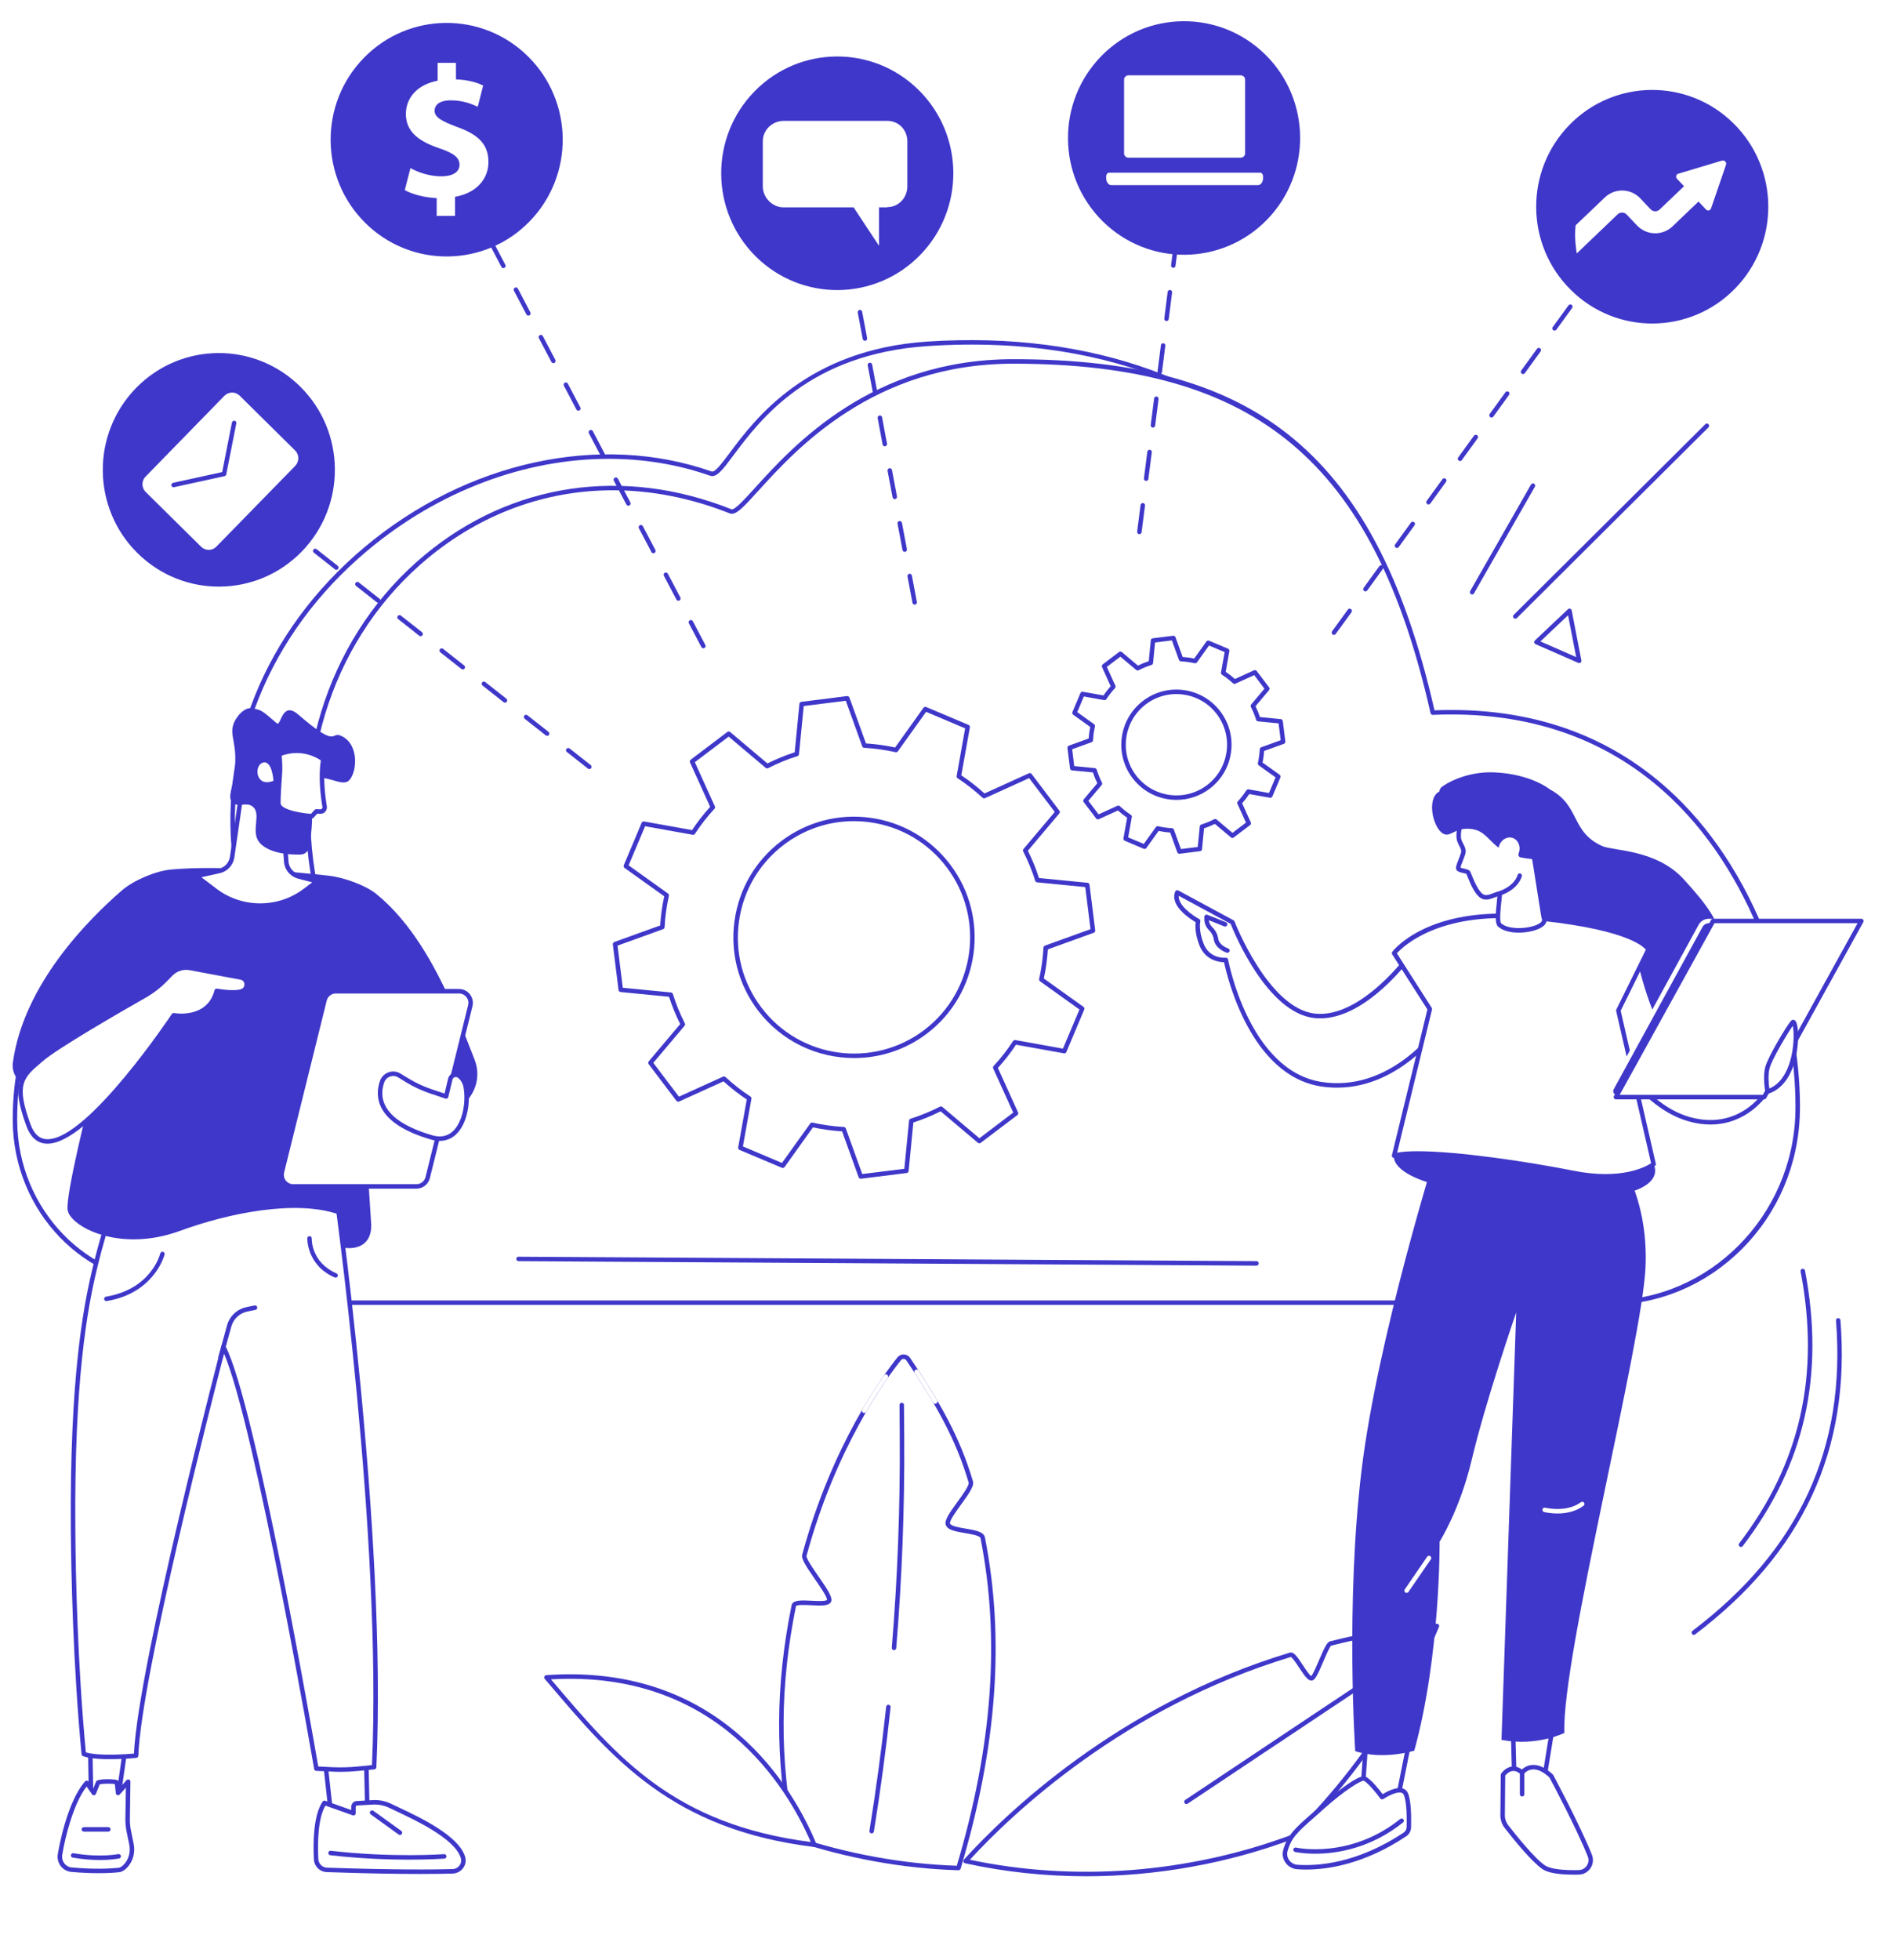 <svg version="1.0" preserveAspectRatio="xMidYMid meet" viewBox="112.5 111.75 151.5 156.75" zoomAndPan="magnify" xmlns:xlink="http://www.w3.org/1999/xlink" xmlns="http://www.w3.org/2000/svg" style="max-height: 500px" width="151.5" height="156.75"><defs><clipPath id="2f5737bfda"><path clip-rule="nonzero" d="M 113.344 139 L 254 139 L 254 215 L 113.344 215 Z M 113.344 139"/></clipPath><clipPath id="c711f3e789"><path clip-rule="nonzero" d="M 113.344 138 L 254 138 L 254 215 L 113.344 215 Z M 113.344 138"/></clipPath><clipPath id="a1a5ec50c7"><path clip-rule="nonzero" d="M 113.344 181 L 151 181 L 151 212 L 113.344 212 Z M 113.344 181"/></clipPath><clipPath id="152a7d6fba"><path clip-rule="nonzero" d="M 113.344 188 L 133 188 L 133 204 L 113.344 204 Z M 113.344 188"/></clipPath><clipPath id="ba0eaa810c"><path clip-rule="nonzero" d="M 241 185 L 261.844 185 L 261.844 200 L 241 200 Z M 241 185"/></clipPath></defs><rect fill-opacity="1" height="450" y="-37.5" fill="#ffffff" width="450" x="-37.5"/><rect fill-opacity="1" height="450" y="-37.5" fill="#ffffff" width="450" x="-37.5"/><g clip-path="url(#2f5737bfda)"><path fill-rule="nonzero" fill-opacity="1" d="M 253.141 198.266 C 253.141 187.016 248.371 170.266 225.406 171.285 C 226.699 157.039 214.133 137.461 186.75 139.25 C 173.535 140.113 170.824 150.129 169.391 149.629 C 150.957 143.188 128.051 160.547 131.449 181.484 C 121.207 182.578 113.695 190.215 113.695 201.246 C 113.695 201.293 113.695 201.344 113.699 201.395 C 113.746 208.605 119.379 214.402 126.254 214.402 L 237.684 214.402 C 245.992 214.402 252.922 207.52 253.133 198.809 C 253.141 198.629 253.141 198.449 253.141 198.266" fill="#ffffff"/></g><g clip-path="url(#c711f3e789)"><path fill-rule="nonzero" fill-opacity="1" d="M 161.219 148.449 C 154.535 148.449 147.613 151.004 141.898 155.797 C 133.941 162.469 130.102 172.062 131.625 181.457 C 131.633 181.508 131.621 181.555 131.59 181.594 C 131.562 181.633 131.516 181.656 131.469 181.664 C 120.945 182.785 113.875 190.656 113.875 201.246 L 113.875 201.395 C 113.922 208.469 119.477 214.223 126.254 214.223 L 237.684 214.223 C 245.898 214.223 252.746 207.305 252.953 198.805 C 252.957 198.625 252.961 198.445 252.961 198.27 C 252.961 193.262 251.984 183.934 245.441 177.672 C 240.738 173.172 234 171.082 225.414 171.465 C 225.359 171.465 225.312 171.445 225.277 171.406 C 225.242 171.371 225.223 171.32 225.227 171.27 C 225.91 163.738 222.797 155.629 216.898 149.578 C 211.828 144.379 202.488 138.398 186.762 139.43 C 177.262 140.051 173.316 145.336 171.195 148.176 C 170.328 149.34 169.848 149.98 169.332 149.801 C 166.738 148.891 163.996 148.449 161.219 148.449 Z M 237.684 214.582 L 126.254 214.582 C 119.277 214.582 113.566 208.668 113.52 201.395 L 113.52 201.246 C 113.52 190.527 120.633 182.543 131.242 181.328 C 129.777 171.867 133.664 162.234 141.668 155.52 C 149.855 148.656 160.5 146.332 169.449 149.461 C 169.719 149.559 170.27 148.816 170.91 147.961 C 172.91 145.281 177.07 139.703 186.738 139.07 C 193.312 138.641 199.367 139.422 204.738 141.383 C 209.555 143.148 213.734 145.82 217.152 149.328 C 223.074 155.398 226.223 163.52 225.602 171.098 C 234.191 170.754 240.949 172.879 245.688 177.414 C 252.328 183.766 253.32 193.207 253.32 198.27 C 253.32 198.449 253.316 198.633 253.312 198.812 C 253.207 203.059 251.527 207.031 248.57 209.996 C 245.629 212.953 241.762 214.582 237.684 214.582" fill="#3f37c9"/></g><path fill-rule="nonzero" fill-opacity="1" d="M 256.375 200.227 C 256.375 189.266 249.652 167.762 227.164 168.75 C 222.281 147.141 211.961 140.66 193.594 140.66 C 178.387 140.66 172.352 153.199 170.973 152.648 C 151.672 144.977 133.777 162.336 137.695 182.48 C 127.668 183.543 119.844 192.383 119.844 203.129 C 119.844 203.176 119.844 203.227 119.844 203.273 C 119.887 210.297 125.406 215.945 132.137 215.945 L 241.242 215.945 C 249.375 215.945 256.16 209.238 256.367 200.754 C 256.371 200.578 256.375 200.402 256.375 200.227" fill="#ffffff"/><path fill-rule="nonzero" fill-opacity="1" d="M 161.555 150.965 C 156.203 150.965 151.07 152.809 146.73 156.406 C 139.332 162.539 135.938 172.516 137.871 182.445 C 137.883 182.496 137.871 182.547 137.84 182.586 C 137.809 182.629 137.766 182.652 137.715 182.66 C 127.629 183.727 120.02 192.527 120.02 203.129 L 120.023 203.273 C 120.066 210.164 125.504 215.766 132.137 215.766 L 241.238 215.766 C 249.281 215.766 255.984 209.031 256.188 200.75 C 256.191 200.574 256.195 200.402 256.195 200.227 C 256.195 192.703 253.141 182.188 246.316 175.66 C 241.297 170.855 234.855 168.594 227.172 168.93 C 227.086 168.934 227.008 168.875 226.988 168.789 C 222.445 148.676 213.082 140.84 193.594 140.84 C 182.422 140.84 176.195 147.695 173.207 150.992 C 171.988 152.332 171.379 153.004 170.906 152.816 C 167.789 151.578 164.637 150.965 161.555 150.965 Z M 241.238 216.125 L 132.137 216.125 C 125.305 216.125 119.711 210.359 119.664 203.273 L 119.664 203.129 C 119.664 197.91 121.512 192.914 124.875 189.055 C 128.168 185.273 132.641 182.887 137.484 182.324 C 135.605 172.332 139.051 162.309 146.5 156.133 C 153.445 150.375 162.387 149.043 171.039 152.484 C 171.281 152.582 172.086 151.691 172.941 150.754 C 175.965 147.418 182.262 140.48 193.594 140.48 C 203.391 140.48 210.367 142.383 215.547 146.461 C 221.133 150.863 224.875 157.891 227.305 168.566 C 235.023 168.258 241.504 170.559 246.562 175.398 C 249.883 178.574 252.566 182.898 254.328 187.902 C 255.742 191.914 256.555 196.406 256.555 200.227 C 256.555 200.402 256.551 200.582 256.547 200.758 C 256.445 204.895 254.797 208.77 251.902 211.66 C 249.02 214.539 245.234 216.125 241.238 216.125" fill="#3f37c9"/><path fill-rule="nonzero" fill-opacity="1" d="M 173.293 192.449 C 170.137 188.277 170.957 182.332 175.129 179.176 C 179.301 176.016 185.246 176.836 188.402 181.008 C 191.562 185.18 190.742 191.125 186.57 194.285 C 182.398 197.441 176.453 196.621 173.293 192.449 Z M 190.879 203.02 L 193.812 200.801 L 192.148 197.137 C 192.738 196.504 193.266 195.828 193.727 195.117 L 197.68 195.824 L 199.109 192.434 L 195.84 190.094 C 196.027 189.258 196.145 188.41 196.191 187.555 L 199.973 186.191 L 199.516 182.539 L 195.52 182.148 C 195.266 181.34 194.941 180.547 194.551 179.773 L 197.141 176.699 L 194.918 173.766 L 191.258 175.43 C 190.621 174.84 189.945 174.312 189.238 173.852 L 189.945 169.898 L 186.555 168.469 L 184.215 171.738 C 183.379 171.551 182.531 171.434 181.676 171.387 L 180.309 167.605 L 176.656 168.062 L 176.27 172.059 C 175.457 172.312 174.664 172.637 173.895 173.031 L 170.82 170.438 L 167.887 172.66 L 169.551 176.32 C 168.961 176.957 168.434 177.633 167.973 178.344 L 164.02 177.633 L 162.59 181.027 L 165.859 183.363 C 165.672 184.199 165.555 185.047 165.508 185.902 L 161.727 187.27 L 162.184 190.922 L 166.18 191.312 C 166.434 192.121 166.758 192.914 167.148 193.684 L 164.559 196.758 L 166.777 199.691 L 170.441 198.031 C 171.078 198.617 171.75 199.145 172.461 199.609 L 171.754 203.559 L 175.145 204.992 L 177.484 201.719 C 178.32 201.906 179.168 202.023 180.023 202.07 L 181.387 205.852 L 185.039 205.395 L 185.43 201.398 C 186.238 201.148 187.031 200.82 187.805 200.43 L 190.879 203.02" fill="#ffffff"/><path fill-rule="nonzero" fill-opacity="1" d="M 180.828 177.43 C 178.816 177.43 176.867 178.082 175.238 179.316 C 173.258 180.816 171.98 182.996 171.641 185.457 C 171.301 187.918 171.938 190.363 173.438 192.34 C 176.531 196.43 182.375 197.234 186.461 194.141 C 190.547 191.047 191.355 185.203 188.262 181.117 C 186.762 179.137 184.582 177.859 182.121 177.52 C 181.691 177.461 181.258 177.43 180.828 177.43 Z M 180.859 196.379 C 177.938 196.379 175.047 195.062 173.152 192.559 C 171.594 190.5 170.934 187.961 171.285 185.406 C 171.637 182.852 172.965 180.59 175.02 179.031 C 177.078 177.477 179.617 176.812 182.172 177.164 C 184.727 177.52 186.988 178.844 188.547 180.902 C 191.762 185.145 190.922 191.211 186.68 194.426 C 184.938 195.742 182.891 196.379 180.859 196.379 Z M 177.484 201.539 C 177.5 201.539 177.512 201.543 177.523 201.543 C 178.348 201.73 179.191 201.844 180.031 201.891 C 180.105 201.895 180.168 201.941 180.191 202.008 L 181.508 205.656 L 184.875 205.238 L 185.254 201.383 C 185.262 201.309 185.309 201.25 185.379 201.23 C 186.172 200.98 186.961 200.656 187.723 200.27 C 187.789 200.238 187.863 200.246 187.922 200.293 L 190.883 202.793 L 193.59 200.742 L 191.988 197.211 C 191.957 197.148 191.969 197.07 192.02 197.016 C 192.602 196.387 193.125 195.715 193.578 195.02 C 193.617 194.957 193.688 194.926 193.758 194.941 L 197.57 195.625 L 198.891 192.496 L 195.734 190.238 C 195.676 190.195 195.648 190.125 195.664 190.055 C 195.852 189.23 195.965 188.387 196.012 187.547 C 196.016 187.473 196.062 187.41 196.129 187.387 L 199.777 186.07 L 199.355 182.703 L 195.5 182.324 C 195.43 182.32 195.371 182.27 195.348 182.199 C 195.102 181.406 194.777 180.617 194.391 179.855 C 194.355 179.789 194.367 179.715 194.414 179.656 L 196.914 176.695 L 194.863 173.988 L 191.332 175.59 C 191.266 175.621 191.191 175.609 191.137 175.559 C 190.508 174.98 189.836 174.453 189.141 174 C 189.078 173.961 189.047 173.891 189.062 173.82 L 189.742 170.008 L 186.617 168.688 L 184.359 171.844 C 184.316 171.902 184.246 171.93 184.176 171.914 C 183.352 171.73 182.508 171.613 181.668 171.566 C 181.594 171.562 181.531 171.516 181.508 171.449 L 180.191 167.801 L 176.824 168.223 L 176.445 172.074 C 176.438 172.148 176.391 172.207 176.32 172.23 C 175.527 172.477 174.738 172.801 173.977 173.188 C 173.91 173.223 173.832 173.211 173.777 173.168 L 170.816 170.668 L 168.109 172.715 L 169.711 176.246 C 169.742 176.312 169.73 176.387 169.68 176.441 C 169.098 177.07 168.574 177.742 168.121 178.438 C 168.082 178.5 168.012 178.531 167.938 178.52 L 164.129 177.836 L 162.809 180.965 L 165.961 183.219 C 166.02 183.262 166.051 183.332 166.035 183.406 C 165.848 184.227 165.73 185.07 165.688 185.914 C 165.684 185.984 165.637 186.047 165.57 186.07 L 161.922 187.387 L 162.344 190.758 L 166.195 191.133 C 166.27 191.141 166.328 191.188 166.352 191.258 C 166.598 192.051 166.922 192.84 167.309 193.602 C 167.34 193.668 167.332 193.746 167.285 193.801 L 164.785 196.762 L 166.836 199.469 L 170.367 197.867 C 170.43 197.836 170.508 197.848 170.562 197.898 C 171.191 198.48 171.863 199.004 172.559 199.457 C 172.621 199.496 172.652 199.566 172.637 199.641 L 171.957 203.449 L 175.082 204.77 L 177.34 201.617 C 177.375 201.566 177.43 201.539 177.484 201.539 Z M 181.387 206.031 C 181.312 206.031 181.246 205.984 181.219 205.914 L 179.895 202.242 C 179.113 202.195 178.328 202.086 177.562 201.922 L 175.293 205.094 C 175.242 205.164 175.152 205.188 175.074 205.156 L 171.684 203.727 C 171.605 203.691 171.562 203.609 171.578 203.527 L 172.266 199.691 C 171.617 199.266 170.996 198.777 170.406 198.242 L 166.852 199.855 C 166.777 199.891 166.688 199.867 166.637 199.801 L 164.414 196.867 C 164.363 196.801 164.367 196.707 164.422 196.641 L 166.938 193.66 C 166.582 192.949 166.281 192.215 166.043 191.477 L 162.164 191.098 C 162.082 191.09 162.016 191.023 162.004 190.941 L 161.547 187.289 C 161.539 187.207 161.586 187.129 161.664 187.098 L 165.336 185.773 C 165.387 184.992 165.492 184.207 165.66 183.441 L 162.484 181.172 C 162.418 181.121 162.391 181.031 162.422 180.957 L 163.852 177.562 C 163.887 177.488 163.969 177.441 164.051 177.457 L 167.887 178.145 C 168.316 177.5 168.801 176.875 169.336 176.285 L 167.723 172.734 C 167.688 172.656 167.711 172.566 167.777 172.516 L 170.715 170.293 C 170.781 170.242 170.871 170.246 170.938 170.301 L 173.918 172.816 C 174.633 172.461 175.363 172.16 176.102 171.922 L 176.48 168.043 C 176.488 167.961 176.551 167.895 176.637 167.887 L 180.289 167.426 C 180.371 167.418 180.449 167.465 180.48 167.543 L 181.805 171.215 C 182.586 171.266 183.371 171.371 184.137 171.539 L 186.406 168.363 C 186.457 168.297 186.543 168.27 186.621 168.301 L 190.016 169.734 C 190.09 169.766 190.137 169.848 190.121 169.93 L 189.434 173.766 C 190.078 174.195 190.703 174.684 191.293 175.215 L 194.844 173.602 C 194.922 173.57 195.012 173.59 195.062 173.656 L 197.285 176.594 C 197.336 176.66 197.332 176.75 197.277 176.816 L 194.762 179.797 C 195.117 180.508 195.418 181.242 195.652 181.98 L 199.531 182.359 C 199.617 182.367 199.684 182.434 199.695 182.516 L 200.152 186.168 C 200.16 186.25 200.113 186.332 200.035 186.359 L 196.363 187.684 C 196.312 188.465 196.207 189.25 196.039 190.016 L 199.215 192.285 C 199.281 192.336 199.309 192.426 199.273 192.5 L 197.844 195.895 C 197.812 195.973 197.73 196.016 197.648 196 L 193.812 195.312 C 193.383 195.961 192.898 196.582 192.363 197.172 L 193.977 200.727 C 194.012 200.801 193.988 200.891 193.922 200.941 L 190.984 203.164 C 190.918 203.215 190.828 203.211 190.762 203.156 L 187.781 200.641 C 187.07 200.996 186.336 201.297 185.598 201.535 L 185.219 205.414 C 185.211 205.496 185.145 205.562 185.062 205.574 L 181.41 206.031 C 181.402 206.031 181.395 206.031 181.387 206.031" fill="#3f37c9"/><path fill-rule="nonzero" fill-opacity="1" d="M 203.277 173.875 C 201.863 172.012 202.23 169.355 204.094 167.945 C 205.957 166.535 208.613 166.902 210.023 168.766 C 211.434 170.629 211.07 173.281 209.203 174.691 C 207.34 176.105 204.688 175.738 203.277 173.875 Z M 211.129 178.598 L 212.441 177.602 L 211.695 175.969 C 211.961 175.684 212.195 175.383 212.402 175.066 L 214.168 175.379 L 214.805 173.867 L 213.344 172.82 C 213.43 172.449 213.48 172.07 213.5 171.688 L 215.191 171.078 L 214.984 169.449 L 213.203 169.273 C 213.09 168.91 212.945 168.559 212.77 168.211 L 213.926 166.84 L 212.934 165.531 L 211.297 166.273 C 211.016 166.008 210.711 165.773 210.395 165.566 L 210.711 163.801 L 209.199 163.164 L 208.152 164.625 C 207.777 164.539 207.402 164.488 207.02 164.469 L 206.41 162.777 L 204.777 162.98 L 204.605 164.766 C 204.242 164.879 203.887 165.023 203.543 165.199 L 202.172 164.043 L 200.859 165.035 L 201.602 166.672 C 201.34 166.953 201.105 167.258 200.898 167.574 L 199.133 167.258 L 198.492 168.773 L 199.953 169.816 C 199.871 170.188 199.82 170.57 199.797 170.949 L 198.109 171.559 L 198.312 173.191 L 200.098 173.363 C 200.211 173.727 200.355 174.082 200.531 174.426 L 199.375 175.797 L 200.367 177.109 L 202 176.367 C 202.285 176.629 202.586 176.863 202.902 177.07 L 202.586 178.836 L 204.102 179.477 L 205.148 178.016 C 205.52 178.098 205.898 178.148 206.281 178.172 L 206.891 179.859 L 208.523 179.656 L 208.695 177.871 C 209.059 177.758 209.41 177.613 209.758 177.438 L 211.129 178.598" fill="#ffffff"/><path fill-rule="nonzero" fill-opacity="1" d="M 203.418 173.766 C 204.77 175.547 207.312 175.898 209.098 174.551 C 209.961 173.898 210.516 172.945 210.664 171.875 C 210.812 170.801 210.535 169.734 209.883 168.871 C 209.227 168.008 208.277 167.453 207.203 167.305 C 206.133 167.156 205.066 167.434 204.203 168.086 C 202.422 169.438 202.07 171.984 203.418 173.766 Z M 206.656 175.73 C 205.32 175.73 204 175.125 203.133 173.98 C 201.664 172.043 202.047 169.27 203.988 167.801 C 204.926 167.09 206.086 166.789 207.254 166.949 C 208.422 167.109 209.457 167.719 210.168 168.656 C 210.879 169.598 211.18 170.754 211.02 171.922 C 210.859 173.09 210.254 174.125 209.312 174.836 C 208.52 175.438 207.582 175.73 206.656 175.73 Z M 205.148 177.836 C 205.16 177.836 205.172 177.836 205.188 177.84 C 205.547 177.922 205.918 177.973 206.289 177.992 C 206.363 177.996 206.426 178.043 206.449 178.109 L 207.012 179.664 L 208.359 179.496 L 208.52 177.855 C 208.523 177.781 208.574 177.723 208.645 177.699 C 208.992 177.59 209.34 177.449 209.676 177.277 C 209.738 177.246 209.816 177.254 209.871 177.301 L 211.137 178.367 L 212.219 177.547 L 211.535 176.043 C 211.504 175.977 211.516 175.898 211.566 175.848 C 211.82 175.57 212.051 175.273 212.25 174.969 C 212.293 174.906 212.363 174.875 212.434 174.887 L 214.059 175.18 L 214.586 173.93 L 213.242 172.969 C 213.184 172.926 213.156 172.852 213.172 172.781 C 213.25 172.422 213.301 172.051 213.324 171.68 C 213.328 171.605 213.371 171.543 213.441 171.52 L 214.996 170.957 L 214.828 169.609 L 213.184 169.449 C 213.113 169.445 213.051 169.395 213.031 169.324 C 212.922 168.977 212.781 168.629 212.609 168.293 C 212.574 168.23 212.586 168.152 212.633 168.098 L 213.695 166.836 L 212.879 165.75 L 211.371 166.434 C 211.309 166.465 211.23 166.453 211.176 166.402 C 210.902 166.148 210.605 165.918 210.297 165.719 C 210.238 165.68 210.207 165.605 210.219 165.535 L 210.512 163.91 L 209.258 163.383 L 208.297 164.727 C 208.254 164.785 208.184 164.812 208.113 164.797 C 207.75 164.719 207.379 164.668 207.008 164.645 C 206.938 164.641 206.875 164.594 206.852 164.527 L 206.289 162.973 L 204.941 163.141 L 204.781 164.785 C 204.773 164.855 204.727 164.918 204.656 164.938 C 204.309 165.047 203.961 165.188 203.625 165.359 C 203.559 165.395 203.484 165.383 203.43 165.336 L 202.164 164.273 L 201.082 165.094 L 201.766 166.598 C 201.797 166.66 201.781 166.738 201.734 166.793 C 201.477 167.07 201.246 167.363 201.047 167.672 C 201.008 167.73 200.938 167.762 200.867 167.75 L 199.242 167.457 L 198.715 168.711 L 200.059 169.672 C 200.117 169.711 200.145 169.785 200.129 169.855 C 200.047 170.219 199.996 170.59 199.977 170.961 C 199.973 171.031 199.926 171.094 199.859 171.117 L 198.305 171.68 L 198.473 173.027 L 200.117 173.188 C 200.188 173.195 200.246 173.242 200.27 173.312 C 200.379 173.66 200.52 174.008 200.691 174.344 C 200.723 174.406 200.715 174.484 200.668 174.539 L 199.602 175.805 L 200.422 176.887 L 201.926 176.203 C 201.992 176.172 202.07 176.184 202.121 176.234 C 202.398 176.488 202.695 176.723 203 176.922 C 203.062 176.961 203.094 177.031 203.082 177.102 L 202.789 178.727 L 204.039 179.254 L 205.004 177.91 C 205.035 177.863 205.09 177.836 205.148 177.836 Z M 206.891 180.039 C 206.816 180.039 206.746 179.992 206.723 179.922 L 206.152 178.344 C 205.84 178.32 205.531 178.277 205.227 178.215 L 204.246 179.578 C 204.199 179.645 204.109 179.672 204.031 179.641 L 202.52 179 C 202.441 178.969 202.398 178.887 202.41 178.805 L 202.707 177.156 C 202.449 176.98 202.203 176.789 201.969 176.578 L 200.441 177.273 C 200.363 177.305 200.273 177.281 200.223 177.215 L 199.23 175.906 C 199.18 175.84 199.184 175.746 199.238 175.684 L 200.32 174.398 C 200.18 174.117 200.062 173.824 199.965 173.531 L 198.297 173.371 C 198.211 173.359 198.145 173.297 198.137 173.215 L 197.93 171.582 C 197.922 171.5 197.969 171.418 198.047 171.391 L 199.629 170.82 C 199.648 170.512 199.691 170.199 199.754 169.895 L 198.391 168.918 C 198.32 168.867 198.297 168.781 198.328 168.703 L 198.969 167.188 C 199 167.109 199.082 167.066 199.164 167.082 L 200.812 167.375 C 200.988 167.121 201.18 166.871 201.391 166.637 L 200.699 165.109 C 200.664 165.031 200.684 164.941 200.754 164.891 L 202.062 163.898 C 202.129 163.852 202.223 163.852 202.285 163.906 L 203.57 164.988 C 203.852 164.848 204.145 164.73 204.438 164.633 L 204.602 162.965 C 204.609 162.883 204.672 162.816 204.754 162.805 L 206.387 162.602 C 206.469 162.59 206.551 162.641 206.578 162.719 L 207.148 164.297 C 207.457 164.32 207.77 164.359 208.074 164.426 L 209.051 163.059 C 209.102 162.992 209.191 162.965 209.266 163 L 210.781 163.637 C 210.859 163.668 210.902 163.75 210.887 163.832 L 210.594 165.484 C 210.848 165.656 211.098 165.852 211.332 166.062 L 212.859 165.367 C 212.938 165.332 213.027 165.355 213.078 165.422 L 214.07 166.73 C 214.121 166.797 214.117 166.891 214.062 166.957 L 212.98 168.238 C 213.121 168.523 213.238 168.812 213.336 169.105 L 215.004 169.27 C 215.086 169.277 215.152 169.344 215.164 169.426 L 215.367 171.055 C 215.379 171.141 215.328 171.219 215.25 171.246 L 213.672 171.816 C 213.648 172.129 213.609 172.438 213.543 172.742 L 214.91 173.719 C 214.977 173.77 215.004 173.859 214.973 173.938 L 214.332 175.449 C 214.301 175.527 214.219 175.57 214.137 175.559 L 212.484 175.262 C 212.312 175.52 212.117 175.766 211.91 176 L 212.602 177.527 C 212.637 177.605 212.613 177.695 212.547 177.746 L 211.234 178.738 C 211.168 178.789 211.078 178.785 211.012 178.73 L 209.73 177.652 C 209.445 177.789 209.156 177.91 208.863 178.004 L 208.699 179.672 C 208.691 179.758 208.629 179.824 208.543 179.832 L 206.914 180.039 C 206.906 180.039 206.898 180.039 206.891 180.039" fill="#3f37c9"/><path fill-rule="nonzero" fill-opacity="1" d="M 213.059 212.984 L 213.055 212.984 L 153.996 212.625 C 153.898 212.625 153.82 212.543 153.82 212.445 C 153.82 212.348 153.902 212.27 154 212.27 L 213.059 212.625 C 213.156 212.625 213.238 212.707 213.238 212.805 C 213.234 212.902 213.156 212.984 213.059 212.984" fill="#3f37c9"/><path fill-rule="nonzero" fill-opacity="1" d="M 233.766 161.238 C 233.723 161.238 233.676 161.223 233.641 161.188 C 233.57 161.117 233.57 161.004 233.641 160.934 L 248.977 145.68 C 249.047 145.609 249.16 145.609 249.23 145.68 C 249.301 145.75 249.301 145.863 249.23 145.934 L 233.895 161.188 C 233.859 161.223 233.812 161.238 233.766 161.238" fill="#3f37c9"/><path fill-rule="nonzero" fill-opacity="1" d="M 230.312 159.297 C 230.285 159.297 230.254 159.289 230.227 159.273 C 230.141 159.223 230.109 159.113 230.16 159.027 L 235.031 150.504 C 235.078 150.418 235.188 150.391 235.273 150.438 C 235.359 150.488 235.391 150.598 235.34 150.68 L 230.469 159.207 C 230.438 159.266 230.375 159.297 230.312 159.297" fill="#3f37c9"/><path fill-rule="nonzero" fill-opacity="1" d="M 235.781 163.055 L 238.645 164.309 L 237.996 160.961 Z M 238.883 164.785 C 238.859 164.785 238.836 164.781 238.812 164.77 L 235.391 163.273 C 235.336 163.25 235.297 163.199 235.289 163.141 C 235.277 163.082 235.297 163.02 235.34 162.98 L 237.988 160.477 C 238.035 160.434 238.105 160.418 238.164 160.438 C 238.227 160.457 238.273 160.512 238.285 160.574 L 239.059 164.574 C 239.074 164.637 239.047 164.707 238.996 164.746 C 238.965 164.773 238.926 164.785 238.883 164.785" fill="#3f37c9"/><path fill-rule="nonzero" fill-opacity="1" d="M 122.793 249.75 L 121.949 255.664 L 119.793 255.672 L 119.691 249.855 L 122.793 249.75" fill="#ffffff"/><path fill-rule="nonzero" fill-opacity="1" d="M 119.871 250.027 L 119.969 255.492 L 121.793 255.488 L 122.582 249.934 Z M 119.793 255.852 C 119.695 255.852 119.613 255.773 119.613 255.676 L 119.512 249.859 C 119.512 249.762 119.586 249.68 119.684 249.676 L 122.785 249.57 C 122.84 249.566 122.891 249.59 122.926 249.629 C 122.961 249.668 122.977 249.723 122.969 249.773 L 122.125 255.691 C 122.113 255.777 122.039 255.844 121.949 255.844 L 119.793 255.852" fill="#3f37c9"/><path fill-rule="nonzero" fill-opacity="1" d="M 122.02 261.32 C 121.176 261.414 119.914 261.449 118.23 261.301 C 117.629 261.246 117.207 260.688 117.301 260.094 C 117.562 258.488 118.293 255.656 119.441 254.355 L 120.012 255.164 L 120.348 254.328 C 120.402 254.238 121.832 254.176 121.863 254.348 L 121.949 255.164 L 122.758 254.254 L 122.715 257.242 C 122.711 257.57 122.742 257.898 122.809 258.223 L 123.02 259.254 C 123.148 259.875 122.992 260.531 122.559 260.996 C 122.387 261.176 122.199 261.301 122.02 261.32" fill="#ffffff"/><path fill-rule="nonzero" fill-opacity="1" d="M 119.43 254.648 C 118.375 256.008 117.711 258.695 117.48 260.121 C 117.441 260.359 117.504 260.605 117.648 260.797 C 117.797 260.984 118.008 261.102 118.246 261.121 C 120.047 261.281 121.281 261.219 122.004 261.145 C 122.125 261.129 122.273 261.035 122.426 260.871 C 122.809 260.465 122.965 259.871 122.844 259.289 L 122.633 258.258 C 122.562 257.922 122.531 257.582 122.535 257.238 L 122.574 254.734 L 122.082 255.285 C 122.035 255.336 121.961 255.355 121.895 255.336 C 121.824 255.312 121.777 255.254 121.77 255.184 L 121.691 254.453 C 121.461 254.398 120.719 254.414 120.484 254.465 L 120.176 255.23 C 120.152 255.293 120.098 255.336 120.031 255.344 C 119.965 255.352 119.902 255.32 119.863 255.266 Z M 122.02 261.32 L 122.023 261.32 Z M 120.383 261.578 C 119.777 261.578 119.059 261.551 118.215 261.477 C 117.879 261.449 117.578 261.285 117.367 261.016 C 117.16 260.746 117.07 260.398 117.125 260.062 C 117.195 259.641 117.84 255.898 119.309 254.238 C 119.344 254.195 119.398 254.176 119.453 254.176 C 119.508 254.18 119.559 254.207 119.59 254.25 L 119.969 254.793 L 120.184 254.262 C 120.188 254.25 120.191 254.242 120.195 254.234 C 120.336 254 121.559 254.062 121.734 254.098 C 121.809 254.109 122.008 254.145 122.039 254.316 L 122.082 254.742 L 122.625 254.137 C 122.676 254.082 122.754 254.062 122.824 254.09 C 122.895 254.117 122.941 254.184 122.938 254.258 L 122.895 257.242 C 122.891 257.559 122.918 257.875 122.984 258.188 L 123.195 259.219 C 123.34 259.914 123.148 260.625 122.688 261.117 C 122.473 261.344 122.25 261.477 122.039 261.5 C 121.645 261.543 121.094 261.578 120.383 261.578" fill="#3f37c9"/><path fill-rule="nonzero" fill-opacity="1" d="M 120.48 260.523 C 119.887 260.523 119.152 260.477 118.32 260.332 C 118.223 260.316 118.16 260.223 118.176 260.125 C 118.195 260.027 118.285 259.961 118.383 259.98 C 120.469 260.348 121.949 260.055 121.965 260.051 C 122.062 260.031 122.156 260.094 122.176 260.191 C 122.195 260.289 122.133 260.383 122.035 260.402 C 121.996 260.41 121.418 260.523 120.48 260.523" fill="#3f37c9"/><path fill-rule="nonzero" fill-opacity="1" d="M 121.168 258.254 L 119.211 258.254 C 119.113 258.254 119.035 258.176 119.035 258.074 C 119.035 257.977 119.113 257.895 119.211 257.895 L 121.168 257.895 C 121.27 257.895 121.348 257.977 121.348 258.074 C 121.348 258.176 121.27 258.254 121.168 258.254" fill="#3f37c9"/><path fill-rule="nonzero" fill-opacity="1" d="M 138.266 250.277 L 139.023 257.172 L 141.926 257.781 L 141.75 249.695 L 138.266 250.277" fill="#ffffff"/><path fill-rule="nonzero" fill-opacity="1" d="M 139.188 257.023 L 141.742 257.559 L 141.574 249.906 L 138.461 250.426 Z M 141.926 257.961 C 141.914 257.961 141.902 257.957 141.891 257.953 L 138.988 257.348 C 138.914 257.332 138.855 257.27 138.848 257.191 L 138.09 250.297 C 138.078 250.203 138.145 250.117 138.238 250.102 L 141.719 249.52 C 141.77 249.512 141.824 249.523 141.863 249.555 C 141.902 249.59 141.926 249.637 141.93 249.691 L 142.105 257.777 C 142.105 257.832 142.082 257.883 142.039 257.918 C 142.008 257.945 141.969 257.961 141.926 257.961" fill="#3f37c9"/><path fill-rule="nonzero" fill-opacity="1" d="M 137.797 260.461 C 137.734 259.254 137.734 257.027 138.469 255.953 L 140.789 256.781 L 140.789 256.285 C 140.789 256.125 140.902 255.992 141.047 255.984 L 142.344 255.91 C 142.824 255.883 143.309 255.984 143.746 256.199 C 145.047 256.84 149.008 258.48 149.555 260.324 C 149.719 260.867 149.293 261.414 148.723 261.43 C 147.422 261.465 144.289 261.508 138.668 261.316 C 138.203 261.301 137.824 260.93 137.797 260.461" fill="#ffffff"/><path fill-rule="nonzero" fill-opacity="1" d="M 138.543 256.172 C 137.914 257.238 137.918 259.293 137.977 260.453 C 137.996 260.828 138.297 261.125 138.676 261.137 C 144.238 261.328 147.355 261.289 148.719 261.25 C 148.941 261.246 149.152 261.133 149.281 260.953 C 149.406 260.781 149.441 260.57 149.383 260.375 C 148.922 258.828 145.762 257.348 144.242 256.633 C 144.02 256.531 143.824 256.438 143.668 256.359 C 143.258 256.16 142.801 256.066 142.352 256.09 L 141.059 256.164 C 141.008 256.168 140.969 256.223 140.969 256.285 L 140.969 256.781 C 140.969 256.84 140.941 256.895 140.895 256.926 C 140.844 256.961 140.785 256.969 140.73 256.949 Z M 146.125 261.641 C 144.398 261.641 141.961 261.605 138.664 261.492 C 138.098 261.477 137.648 261.035 137.621 260.469 C 137.555 259.223 137.559 256.965 138.32 255.852 C 138.367 255.785 138.453 255.758 138.527 255.785 L 140.609 256.527 L 140.609 256.285 C 140.609 256.031 140.797 255.82 141.039 255.809 L 142.332 255.734 C 142.84 255.703 143.359 255.809 143.828 256.039 C 143.98 256.117 144.176 256.207 144.395 256.309 C 146.082 257.102 149.223 258.574 149.727 260.273 C 149.816 260.578 149.762 260.902 149.57 261.164 C 149.375 261.43 149.062 261.598 148.73 261.609 C 148.172 261.625 147.316 261.641 146.125 261.641" fill="#3f37c9"/><path fill-rule="nonzero" fill-opacity="1" d="M 145.23 260.496 C 143.582 260.496 141.359 260.422 138.93 260.141 C 138.832 260.129 138.762 260.039 138.773 259.941 C 138.785 259.844 138.875 259.773 138.973 259.785 C 143.914 260.355 148 260.059 148.039 260.055 C 148.137 260.047 148.223 260.121 148.23 260.223 C 148.238 260.32 148.164 260.406 148.066 260.414 C 148.047 260.414 146.957 260.496 145.23 260.496" fill="#3f37c9"/><path fill-rule="nonzero" fill-opacity="1" d="M 144.512 258.52 C 144.473 258.52 144.438 258.508 144.406 258.488 L 142.172 256.879 C 142.094 256.82 142.074 256.711 142.133 256.629 C 142.188 256.551 142.301 256.531 142.383 256.59 L 144.613 258.195 C 144.695 258.254 144.715 258.367 144.656 258.445 C 144.621 258.496 144.566 258.52 144.512 258.52" fill="#3f37c9"/><path fill-rule="nonzero" fill-opacity="1" d="M 139.172 205.535 C 139.172 205.535 143.328 234.059 142.441 253.094 L 141.145 253.223 C 140.449 253.293 139.746 253.312 139.047 253.277 L 137.816 253.215 C 137.816 253.215 132.859 224.297 130.383 219.496 C 130.383 219.496 123.648 245.211 123.391 252.176 C 123.391 252.176 120.398 252.477 119.203 252.051 C 118.562 245.324 118.379 238.363 118.348 233.996 C 118.254 221.492 119.449 215.812 120.105 213.117 C 120.707 210.645 121.352 208.633 121.824 207.273 L 123.398 202.781 L 139.172 205.535" fill="#ffffff"/><path fill-rule="nonzero" fill-opacity="1" d="M 137.969 253.043 L 139.055 253.098 C 139.746 253.133 140.441 253.113 141.129 253.047 L 142.27 252.93 C 143.086 234.777 139.312 207.789 139.012 205.691 L 123.516 202.984 L 121.992 207.332 C 121.336 209.23 120.758 211.195 120.281 213.16 C 119.484 216.426 118.438 222.141 118.527 233.996 C 118.551 237.633 118.699 244.781 119.371 251.914 C 120.414 252.227 122.617 252.062 123.219 252.012 C 123.566 244.887 130.145 219.703 130.211 219.449 C 130.227 219.375 130.289 219.324 130.363 219.316 C 130.438 219.309 130.508 219.348 130.543 219.414 C 132.938 224.062 137.547 250.602 137.969 253.043 Z M 139.75 253.473 C 139.512 253.473 139.273 253.465 139.039 253.453 L 137.809 253.395 C 137.723 253.387 137.652 253.328 137.641 253.242 C 137.594 252.965 132.926 225.859 130.43 220.02 C 129.508 223.586 123.805 245.84 123.57 252.184 C 123.566 252.273 123.496 252.348 123.41 252.355 C 123.285 252.367 120.359 252.656 119.145 252.219 C 119.078 252.191 119.035 252.137 119.027 252.066 C 118.344 244.879 118.195 237.66 118.168 233.996 C 118.082 222.105 119.133 216.359 119.934 213.074 C 120.414 211.098 120.992 209.125 121.656 207.215 L 123.23 202.723 C 123.258 202.641 123.344 202.59 123.43 202.605 L 139.203 205.359 C 139.277 205.375 139.336 205.434 139.348 205.512 C 139.391 205.797 143.5 234.266 142.621 253.102 C 142.617 253.191 142.551 253.266 142.461 253.273 L 141.164 253.402 C 140.695 253.449 140.223 253.473 139.75 253.473" fill="#3f37c9"/><path fill-rule="nonzero" fill-opacity="1" d="M 130.148 220.508 C 130.133 220.508 130.117 220.508 130.102 220.5 C 130.008 220.477 129.949 220.379 129.977 220.281 L 130.668 217.766 C 130.875 217.02 131.473 216.457 132.23 216.301 L 132.875 216.168 C 132.973 216.148 133.066 216.211 133.086 216.305 C 133.105 216.402 133.047 216.5 132.949 216.52 L 132.301 216.652 C 131.676 216.781 131.184 217.242 131.012 217.859 L 130.32 220.375 C 130.301 220.457 130.227 220.508 130.148 220.508" fill="#3f37c9"/><path fill-rule="nonzero" fill-opacity="1" d="M 121.012 215.82 C 120.926 215.82 120.852 215.758 120.836 215.668 C 120.82 215.574 120.887 215.48 120.984 215.465 C 124.582 214.863 125.297 212.125 125.324 212.008 C 125.348 211.914 125.445 211.852 125.543 211.875 C 125.637 211.898 125.695 211.996 125.672 212.094 C 125.664 212.125 124.883 215.176 121.043 215.816 C 121.031 215.816 121.023 215.82 121.012 215.82" fill="#3f37c9"/><path fill-rule="nonzero" fill-opacity="1" d="M 139.359 213.945 C 139.336 213.945 139.312 213.941 139.289 213.93 C 137.039 212.953 137.094 210.82 137.094 210.797 C 137.098 210.699 137.18 210.617 137.277 210.625 C 137.379 210.629 137.453 210.711 137.449 210.812 C 137.449 210.891 137.41 212.727 139.43 213.602 C 139.52 213.641 139.562 213.746 139.523 213.836 C 139.492 213.906 139.426 213.945 139.359 213.945" fill="#3f37c9"/><g clip-path="url(#a1a5ec50c7)"><path fill-rule="nonzero" fill-opacity="1" d="M 138.836 181.797 C 136.086 181.488 130.215 180.934 126.18 181.301 C 124.961 181.414 123.199 182.156 122.273 182.957 C 119.543 185.312 114.391 190.5 113.531 196.73 C 113.406 197.637 114 198.488 114.898 198.688 L 119.656 199.742 C 119.656 199.742 117.758 207.223 117.91 208.512 C 118.062 209.805 121.996 212 126.914 210.199 C 130.746 208.793 136.172 207.676 139.617 208.887 C 139.652 208.898 139.98 211.547 140.016 211.551 C 141.121 211.715 142.238 211.281 142.211 209.727 L 141.688 201.652 L 147.992 200.82 L 148.555 200.633 C 150.262 200.062 151.141 198.184 150.484 196.512 C 149.004 192.742 146.766 186.633 142.625 183.262 C 141.742 182.539 139.973 181.926 138.836 181.797" fill="#3f37c9"/></g><path fill-rule="nonzero" fill-opacity="1" d="M 135.969 206.648 L 145.824 206.648 C 146.254 206.648 146.625 206.355 146.73 205.941 L 150.141 192.191 C 150.285 191.605 149.84 191.035 149.234 191.035 L 139.379 191.035 C 138.949 191.035 138.578 191.328 138.477 191.742 L 135.066 205.492 C 134.918 206.078 135.363 206.648 135.969 206.648" fill="#ffffff"/><path fill-rule="nonzero" fill-opacity="1" d="M 139.379 191.215 C 139.031 191.215 138.73 191.449 138.648 191.785 L 135.238 205.535 C 135.184 205.762 135.234 205.996 135.375 206.18 C 135.52 206.363 135.734 206.469 135.969 206.469 L 145.824 206.469 C 146.172 206.469 146.473 206.234 146.555 205.898 L 149.965 192.148 C 150.023 191.922 149.973 191.688 149.828 191.504 C 149.684 191.32 149.469 191.215 149.234 191.215 Z M 145.824 206.828 L 135.969 206.828 C 135.625 206.828 135.305 206.672 135.094 206.402 C 134.883 206.129 134.809 205.781 134.891 205.449 L 138.301 191.699 C 138.426 191.203 138.867 190.855 139.379 190.855 L 149.234 190.855 C 149.578 190.855 149.898 191.012 150.109 191.281 C 150.32 191.555 150.395 191.898 150.312 192.234 L 146.902 205.984 C 146.781 206.48 146.336 206.828 145.824 206.828" fill="#3f37c9"/><path fill-rule="nonzero" fill-opacity="1" d="M 148.535 198.062 L 148.207 199.449 L 147.016 199.055 C 146.355 198.836 145.727 198.543 145.137 198.184 L 144.453 197.77 C 143.941 197.461 143.277 197.703 143.082 198.266 C 142.66 199.461 142.742 201.465 147.035 202.727 C 149.402 203.422 150.082 200.387 149.773 198.699 C 149.695 198.27 149.484 197.992 149.266 197.82 C 149.008 197.609 148.617 197.742 148.535 198.062" fill="#ffffff"/><path fill-rule="nonzero" fill-opacity="1" d="M 143.969 197.812 C 143.883 197.812 143.797 197.828 143.715 197.859 C 143.496 197.938 143.328 198.105 143.25 198.324 C 143.016 198.992 143.043 199.621 143.34 200.195 C 143.84 201.18 145.102 201.973 147.086 202.555 C 147.738 202.746 148.289 202.645 148.723 202.254 C 149.539 201.52 149.809 199.887 149.598 198.73 C 149.539 198.406 149.391 198.148 149.156 197.957 C 149.078 197.898 148.984 197.879 148.891 197.91 C 148.801 197.941 148.734 198.012 148.711 198.105 L 148.379 199.492 C 148.367 199.543 148.336 199.582 148.293 199.605 C 148.25 199.633 148.195 199.637 148.148 199.621 L 146.957 199.223 C 146.289 199 145.645 198.703 145.043 198.34 L 144.359 197.922 C 144.238 197.852 144.105 197.812 143.969 197.812 Z M 147.691 203.004 C 147.465 203.004 147.23 202.969 146.984 202.895 C 144.902 202.285 143.57 201.434 143.02 200.359 C 142.684 199.703 142.648 198.957 142.91 198.207 C 143.023 197.883 143.273 197.637 143.594 197.52 C 143.91 197.406 144.258 197.441 144.543 197.617 L 145.227 198.031 C 145.809 198.383 146.426 198.668 147.07 198.883 L 148.078 199.219 L 148.363 198.023 C 148.363 198.02 148.363 198.02 148.363 198.02 C 148.418 197.809 148.574 197.641 148.777 197.57 C 148.984 197.504 149.211 197.543 149.379 197.68 C 149.684 197.922 149.875 198.254 149.949 198.668 C 150.176 199.902 149.906 201.672 148.961 202.52 C 148.605 202.84 148.172 203.004 147.691 203.004" fill="#3f37c9"/><path fill-rule="nonzero" fill-opacity="1" d="M 125.742 190.105 C 125.25 190.609 124.688 191.039 124.074 191.391 C 122.008 192.566 117.062 195.422 115.832 196.473 C 114.266 197.809 113.516 198.309 114.777 201.754 C 116.828 207.367 126.398 192.957 126.398 192.957 C 126.398 192.957 129.211 193.465 129.84 191 C 129.84 191 131.305 191.277 131.918 191.012 C 132.383 190.809 132.363 190.016 131.738 189.926 L 127.695 189.172 C 127.141 189.074 126.57 189.258 126.176 189.66 L 125.742 190.105" fill="#ffffff"/><g clip-path="url(#152a7d6fba)"><path fill-rule="nonzero" fill-opacity="1" d="M 125.871 190.227 C 125.367 190.746 124.793 191.188 124.164 191.547 C 122.102 192.723 117.168 195.566 115.949 196.609 L 115.812 196.727 C 114.363 197.957 113.766 198.469 114.945 201.691 C 115.211 202.414 115.602 202.797 116.141 202.863 C 116.195 202.867 116.254 202.871 116.312 202.871 C 119.559 202.871 126.184 192.961 126.25 192.859 C 126.289 192.797 126.359 192.77 126.43 192.781 C 126.539 192.801 129.086 193.227 129.668 190.957 C 129.691 190.867 129.781 190.809 129.875 190.828 C 130.266 190.898 131.387 191.047 131.844 190.848 C 132.02 190.773 132.078 190.578 132.059 190.434 C 132.047 190.348 131.988 190.145 131.715 190.105 L 127.664 189.348 C 127.164 189.262 126.656 189.426 126.301 189.785 Z M 116.297 203.23 C 116.23 203.23 116.164 203.227 116.098 203.219 C 115.422 203.137 114.918 202.664 114.609 201.812 C 113.344 198.355 114.09 197.723 115.578 196.453 L 115.719 196.336 C 116.957 195.277 121.914 192.414 123.988 191.234 C 124.586 190.895 125.133 190.469 125.613 189.98 L 126.047 189.535 C 126.484 189.09 127.113 188.887 127.727 188.996 L 131.773 189.75 C 132.117 189.801 132.367 190.043 132.414 190.383 C 132.457 190.723 132.285 191.047 131.988 191.176 C 131.453 191.406 130.379 191.27 129.969 191.207 C 129.312 193.336 127.035 193.211 126.484 193.148 C 125.754 194.238 119.613 203.227 116.297 203.23" fill="#3f37c9"/></g><path fill-rule="nonzero" fill-opacity="1" d="M 135.109 176.512 L 135.414 180.719 C 135.48 181.266 135.875 181.719 136.41 181.859 L 137.887 182.242 L 136.93 182.973 C 134.801 184.594 131.855 184.598 129.727 182.98 L 128.207 181.828 L 130.043 181.418 C 130.57 181.301 130.977 180.879 131.074 180.344 L 131.887 174.773 L 135.109 176.512" fill="#ffffff"/><path fill-rule="nonzero" fill-opacity="1" d="M 128.621 181.918 L 129.832 182.84 C 131.891 184.398 134.766 184.395 136.82 182.832 L 137.488 182.324 L 136.363 182.031 C 135.754 181.871 135.312 181.367 135.234 180.742 L 134.941 176.621 L 132.023 175.055 L 131.25 180.371 C 131.141 180.98 130.684 181.461 130.082 181.594 Z M 133.324 184.363 C 132.016 184.363 130.707 183.949 129.617 183.125 L 128.098 181.973 C 128.043 181.93 128.016 181.859 128.031 181.789 C 128.047 181.723 128.102 181.668 128.168 181.652 L 130.004 181.242 C 130.465 181.141 130.812 180.777 130.898 180.312 L 131.707 174.75 C 131.715 174.691 131.754 174.641 131.805 174.617 C 131.855 174.59 131.918 174.59 131.969 174.617 L 135.195 176.352 C 135.25 176.383 135.285 176.438 135.289 176.5 L 135.594 180.707 C 135.648 181.176 135.988 181.562 136.453 181.684 L 137.934 182.07 C 138 182.086 138.051 182.141 138.062 182.207 C 138.078 182.273 138.051 182.344 137.996 182.387 L 137.035 183.117 C 135.945 183.949 134.633 184.363 133.324 184.363" fill="#3f37c9"/><path fill-rule="nonzero" fill-opacity="1" d="M 139.895 170.652 C 138.883 170.117 139.699 171.785 136.367 168.902 C 135.043 167.758 134.996 169.898 134.652 169.602 C 133.379 168.504 133.422 168.539 132.621 168.402 C 132.086 168.309 131.375 169.043 131.164 169.738 C 130.887 170.652 131.496 171.203 131.289 173.312 C 131.141 174.797 130.676 175.523 131.102 175.945 C 131.535 176.371 132.238 175.852 132.742 176.281 C 133.398 176.836 132.652 178.074 133.137 178.949 C 133.441 179.5 134.445 180.152 136.555 180.102 C 136.898 180.094 137.188 179.84 137.242 179.504 C 137.312 179.07 137.402 178.52 137.441 177.988 C 137.629 175.457 137.086 174.617 137.621 174.184 C 138.445 173.52 139.84 174.758 140.434 174.172 C 141.051 173.57 141.281 171.383 139.895 170.652" fill="#3f37c9"/><path fill-rule="nonzero" fill-opacity="1" d="M 134.859 172.07 L 134.902 172.762 C 134.922 173.09 134.918 173.414 134.895 173.738 C 134.848 174.352 134.773 175.402 134.777 175.992 C 134.781 176.859 137.465 177.031 137.465 177.031 L 137.809 176.652 L 138.121 176.664 C 138.184 176.668 138.246 176.656 138.301 176.629 C 138.434 176.559 138.504 176.414 138.48 176.273 C 138.352 175.508 138.129 173.812 138.375 172.496 C 138.375 172.496 136.883 171.281 134.859 172.07" fill="#ffffff"/><path fill-rule="nonzero" fill-opacity="1" d="M 135.047 172.191 L 135.082 172.75 C 135.102 173.082 135.098 173.422 135.07 173.754 C 135.027 174.336 134.953 175.398 134.957 175.992 C 134.957 176.461 136.352 176.77 137.391 176.848 L 137.676 176.531 C 137.711 176.492 137.762 176.469 137.816 176.473 L 138.129 176.484 C 138.164 176.488 138.195 176.48 138.219 176.469 C 138.281 176.438 138.312 176.371 138.305 176.301 C 138.164 175.457 137.965 173.871 138.18 172.574 C 137.859 172.348 136.645 171.629 135.047 172.191 Z M 137.465 177.211 C 137.461 177.211 137.461 177.211 137.457 177.211 C 136.98 177.18 134.602 176.98 134.598 175.992 C 134.594 175.387 134.668 174.312 134.715 173.727 C 134.738 173.41 134.742 173.09 134.723 172.773 L 134.68 172.082 C 134.676 172.004 134.723 171.934 134.793 171.902 C 136.891 171.086 138.426 172.305 138.488 172.355 C 138.539 172.398 138.562 172.465 138.551 172.527 C 138.309 173.84 138.543 175.562 138.656 176.242 C 138.691 176.465 138.582 176.684 138.383 176.789 C 138.305 176.828 138.211 176.848 138.113 176.844 L 137.883 176.832 L 137.602 177.148 C 137.566 177.188 137.516 177.211 137.465 177.211" fill="#3f37c9"/><path fill-rule="nonzero" fill-opacity="1" d="M 134.387 174.203 C 134.387 174.203 134.289 172.539 133.543 172.75 C 132.797 172.961 132.953 174.785 134.387 174.203" fill="#ffffff"/><path fill-rule="nonzero" fill-opacity="1" d="M 239.438 134.719 C 239.398 134.719 239.363 134.707 239.332 134.684 C 239.254 134.625 239.234 134.516 239.293 134.434 L 240.555 132.695 C 240.613 132.617 240.723 132.598 240.805 132.656 C 240.883 132.715 240.902 132.828 240.844 132.906 L 239.582 134.645 C 239.547 134.691 239.492 134.719 239.438 134.719 Z M 236.914 138.195 C 236.879 138.195 236.84 138.184 236.809 138.16 C 236.73 138.102 236.711 137.988 236.77 137.91 L 238.031 136.172 C 238.09 136.094 238.199 136.074 238.281 136.133 C 238.359 136.191 238.379 136.301 238.32 136.383 L 237.059 138.121 C 237.023 138.168 236.969 138.195 236.914 138.195 Z M 234.391 141.672 C 234.355 141.672 234.316 141.66 234.285 141.637 C 234.207 141.578 234.188 141.469 234.246 141.387 L 235.508 139.648 C 235.566 139.566 235.676 139.551 235.758 139.609 C 235.84 139.668 235.855 139.777 235.797 139.859 L 234.535 141.598 C 234.5 141.645 234.445 141.672 234.391 141.672 Z M 231.867 145.148 C 231.832 145.148 231.797 145.137 231.766 145.113 C 231.684 145.055 231.668 144.941 231.723 144.863 L 232.984 143.125 C 233.043 143.047 233.156 143.027 233.234 143.086 C 233.316 143.145 233.332 143.254 233.273 143.336 L 232.012 145.074 C 231.98 145.121 231.926 145.148 231.867 145.148 Z M 229.348 148.625 C 229.309 148.625 229.273 148.613 229.242 148.59 C 229.16 148.531 229.145 148.418 229.203 148.34 L 230.461 146.602 C 230.52 146.52 230.633 146.504 230.715 146.562 C 230.793 146.617 230.809 146.73 230.754 146.812 L 229.492 148.551 C 229.457 148.598 229.402 148.625 229.348 148.625 Z M 226.824 152.098 C 226.789 152.098 226.75 152.09 226.719 152.066 C 226.637 152.008 226.621 151.895 226.68 151.816 L 227.941 150.078 C 228 150 228.109 149.98 228.191 150.039 C 228.27 150.098 228.289 150.207 228.23 150.289 L 226.969 152.027 C 226.934 152.074 226.879 152.098 226.824 152.098 Z M 224.301 155.578 C 224.266 155.578 224.227 155.566 224.195 155.543 C 224.117 155.484 224.098 155.371 224.156 155.293 L 225.418 153.555 C 225.477 153.473 225.586 153.457 225.668 153.512 C 225.75 153.57 225.766 153.684 225.707 153.766 L 224.445 155.504 C 224.41 155.551 224.355 155.578 224.301 155.578 Z M 221.777 159.051 C 221.742 159.051 221.707 159.039 221.672 159.02 C 221.594 158.961 221.574 158.848 221.633 158.77 L 222.895 157.031 C 222.953 156.949 223.066 156.934 223.145 156.992 C 223.227 157.047 223.242 157.16 223.184 157.238 L 221.922 158.977 C 221.887 159.027 221.832 159.051 221.777 159.051 Z M 219.254 162.527 C 219.219 162.527 219.184 162.52 219.152 162.496 C 219.07 162.438 219.055 162.324 219.109 162.246 L 220.371 160.508 C 220.43 160.426 220.543 160.41 220.621 160.465 C 220.703 160.523 220.719 160.637 220.664 160.719 L 219.402 162.453 C 219.367 162.504 219.309 162.527 219.254 162.527" fill="#3f37c9"/><path fill-rule="nonzero" fill-opacity="1" d="M 206.398 133.172 C 206.391 133.172 206.383 133.172 206.375 133.168 C 206.277 133.156 206.211 133.066 206.223 132.969 L 206.492 130.84 C 206.504 130.742 206.598 130.672 206.691 130.684 C 206.793 130.695 206.859 130.785 206.848 130.883 L 206.578 133.016 C 206.566 133.105 206.488 133.172 206.398 133.172 Z M 205.855 137.43 C 205.852 137.43 205.84 137.43 205.836 137.43 C 205.738 137.418 205.668 137.328 205.68 137.23 L 205.949 135.098 C 205.965 135 206.051 134.934 206.152 134.945 C 206.25 134.957 206.316 135.047 206.305 135.145 L 206.035 137.273 C 206.023 137.363 205.945 137.43 205.855 137.43 Z M 205.316 141.691 C 205.309 141.691 205.301 141.691 205.293 141.691 C 205.195 141.68 205.125 141.59 205.137 141.492 L 205.41 139.359 C 205.422 139.262 205.512 139.195 205.609 139.207 C 205.707 139.219 205.777 139.309 205.762 139.406 L 205.492 141.535 C 205.48 141.625 205.402 141.691 205.316 141.691 Z M 204.773 145.953 C 204.766 145.953 204.758 145.953 204.75 145.953 C 204.652 145.938 204.582 145.852 204.594 145.75 L 204.867 143.621 C 204.879 143.523 204.969 143.453 205.066 143.465 C 205.164 143.48 205.234 143.57 205.223 143.668 L 204.949 145.797 C 204.938 145.887 204.863 145.953 204.773 145.953 Z M 204.23 150.215 C 204.223 150.215 204.215 150.215 204.207 150.215 C 204.109 150.199 204.039 150.109 204.051 150.012 L 204.324 147.883 C 204.336 147.785 204.426 147.719 204.523 147.727 C 204.621 147.738 204.691 147.828 204.68 147.926 L 204.406 150.059 C 204.395 150.148 204.32 150.215 204.23 150.215 Z M 203.688 154.477 C 203.68 154.477 203.672 154.477 203.664 154.473 C 203.566 154.461 203.496 154.371 203.508 154.273 L 203.781 152.145 C 203.793 152.043 203.883 151.977 203.98 151.988 C 204.078 152 204.148 152.09 204.137 152.188 L 203.863 154.316 C 203.852 154.41 203.777 154.477 203.688 154.477" fill="#3f37c9"/><path fill-rule="nonzero" fill-opacity="1" d="M 180.926 134.789 C 180.844 134.789 180.766 134.727 180.75 134.641 L 180.352 132.531 C 180.336 132.434 180.398 132.34 180.496 132.32 C 180.594 132.305 180.688 132.367 180.703 132.465 L 181.102 134.574 C 181.121 134.672 181.059 134.766 180.961 134.785 C 180.949 134.785 180.938 134.789 180.926 134.789 Z M 181.723 139.008 C 181.637 139.008 181.562 138.949 181.547 138.863 L 181.148 136.754 C 181.129 136.656 181.195 136.562 181.293 136.543 C 181.391 136.527 181.48 136.59 181.5 136.688 L 181.898 138.797 C 181.918 138.895 181.852 138.988 181.754 139.004 C 181.742 139.008 181.734 139.008 181.723 139.008 Z M 182.52 143.23 C 182.434 143.23 182.359 143.168 182.344 143.082 L 181.945 140.973 C 181.926 140.875 181.988 140.781 182.086 140.766 C 182.184 140.746 182.277 140.809 182.297 140.906 L 182.695 143.016 C 182.711 143.113 182.648 143.207 182.551 143.227 C 182.539 143.227 182.527 143.23 182.52 143.23 Z M 183.312 147.449 C 183.23 147.449 183.156 147.391 183.137 147.305 L 182.742 145.195 C 182.723 145.098 182.785 145.004 182.883 144.984 C 182.98 144.965 183.074 145.031 183.094 145.129 L 183.488 147.238 C 183.508 147.336 183.445 147.43 183.348 147.445 C 183.336 147.449 183.324 147.449 183.312 147.449 Z M 184.109 151.672 C 184.027 151.672 183.949 151.609 183.934 151.523 L 183.535 149.414 C 183.52 149.316 183.582 149.223 183.68 149.207 C 183.777 149.188 183.871 149.25 183.887 149.348 L 184.285 151.457 C 184.305 151.555 184.242 151.648 184.145 151.668 C 184.133 151.668 184.121 151.672 184.109 151.672 Z M 184.906 155.891 C 184.82 155.891 184.746 155.832 184.73 155.746 L 184.332 153.637 C 184.312 153.539 184.379 153.445 184.473 153.426 C 184.574 153.41 184.664 153.473 184.684 153.57 L 185.082 155.68 C 185.102 155.777 185.035 155.871 184.941 155.887 C 184.93 155.891 184.918 155.891 184.906 155.891 Z M 185.703 160.113 C 185.617 160.113 185.543 160.051 185.527 159.965 L 185.129 157.855 C 185.109 157.758 185.176 157.664 185.27 157.648 C 185.367 157.629 185.461 157.691 185.48 157.789 L 185.879 159.902 C 185.895 159.996 185.832 160.09 185.734 160.109 C 185.723 160.109 185.715 160.113 185.703 160.113" fill="#3f37c9"/><path fill-rule="nonzero" fill-opacity="1" d="M 150.785 129.395 C 150.723 129.395 150.66 129.359 150.629 129.297 L 149.844 127.805 C 149.797 127.715 149.828 127.609 149.918 127.562 C 150.004 127.516 150.113 127.551 150.16 127.637 L 150.945 129.133 C 150.992 129.219 150.957 129.328 150.871 129.371 C 150.844 129.387 150.816 129.395 150.785 129.395 Z M 152.785 133.195 C 152.723 133.195 152.66 133.16 152.629 133.098 L 151.629 131.199 C 151.582 131.113 151.617 131.004 151.703 130.957 C 151.789 130.91 151.898 130.945 151.945 131.031 L 152.945 132.934 C 152.992 133.02 152.957 133.129 152.871 133.172 C 152.844 133.188 152.816 133.195 152.785 133.195 Z M 154.789 136.996 C 154.723 136.996 154.66 136.961 154.629 136.898 L 153.629 135 C 153.582 134.914 153.617 134.805 153.703 134.758 C 153.793 134.711 153.898 134.746 153.945 134.832 L 154.945 136.734 C 154.992 136.82 154.957 136.93 154.871 136.973 C 154.844 136.988 154.816 136.996 154.789 136.996 Z M 156.789 140.797 C 156.723 140.797 156.66 140.762 156.629 140.699 L 155.629 138.801 C 155.582 138.715 155.617 138.605 155.703 138.559 C 155.793 138.512 155.898 138.547 155.945 138.633 L 156.945 140.535 C 156.992 140.621 156.957 140.73 156.871 140.777 C 156.844 140.789 156.816 140.797 156.789 140.797 Z M 158.789 144.598 C 158.723 144.598 158.66 144.562 158.629 144.5 L 157.629 142.602 C 157.582 142.512 157.617 142.406 157.703 142.359 C 157.793 142.312 157.902 142.348 157.945 142.434 L 158.945 144.336 C 158.992 144.422 158.961 144.531 158.871 144.578 C 158.844 144.59 158.816 144.598 158.789 144.598 Z M 160.789 148.398 C 160.727 148.398 160.664 148.363 160.629 148.301 L 159.629 146.402 C 159.586 146.312 159.617 146.207 159.707 146.16 C 159.793 146.113 159.902 146.148 159.945 146.234 L 160.945 148.137 C 160.992 148.223 160.961 148.332 160.871 148.379 C 160.848 148.391 160.816 148.398 160.789 148.398 Z M 162.789 152.199 C 162.727 152.199 162.664 152.164 162.629 152.102 L 161.629 150.203 C 161.586 150.113 161.617 150.008 161.707 149.961 C 161.793 149.914 161.902 149.949 161.949 150.035 L 162.949 151.938 C 162.992 152.023 162.961 152.133 162.871 152.18 C 162.848 152.191 162.816 152.199 162.789 152.199 Z M 164.789 156 C 164.727 156 164.664 155.965 164.633 155.902 L 163.633 154.004 C 163.586 153.918 163.617 153.809 163.707 153.762 C 163.793 153.715 163.902 153.75 163.949 153.836 L 164.949 155.738 C 164.992 155.824 164.961 155.934 164.875 155.98 C 164.848 155.992 164.816 156 164.789 156 Z M 166.789 159.801 C 166.727 159.801 166.664 159.766 166.633 159.703 L 165.633 157.805 C 165.586 157.719 165.621 157.609 165.707 157.562 C 165.793 157.516 165.902 157.551 165.949 157.637 L 166.949 159.539 C 166.996 159.625 166.961 159.734 166.875 159.781 C 166.848 159.793 166.82 159.801 166.789 159.801 Z M 168.789 163.602 C 168.727 163.602 168.664 163.566 168.633 163.508 L 167.633 161.605 C 167.586 161.52 167.621 161.41 167.707 161.363 C 167.793 161.316 167.902 161.352 167.949 161.438 L 168.949 163.34 C 168.996 163.426 168.961 163.535 168.875 163.582 C 168.848 163.594 168.82 163.602 168.789 163.602" fill="#3f37c9"/><path fill-rule="nonzero" fill-opacity="1" d="M 136.039 154.668 C 136 154.668 135.961 154.656 135.93 154.629 L 134.32 153.363 C 134.242 153.301 134.23 153.188 134.289 153.113 C 134.352 153.035 134.465 153.02 134.543 153.082 L 136.148 154.348 C 136.227 154.41 136.242 154.523 136.18 154.598 C 136.145 154.645 136.094 154.668 136.039 154.668 Z M 139.414 157.324 C 139.375 157.324 139.336 157.312 139.305 157.285 L 137.617 155.957 C 137.539 155.895 137.523 155.785 137.586 155.707 C 137.648 155.629 137.762 155.617 137.836 155.676 L 139.523 157.004 C 139.602 157.066 139.617 157.18 139.555 157.254 C 139.52 157.301 139.469 157.324 139.414 157.324 Z M 142.789 159.98 C 142.75 159.98 142.711 159.969 142.68 159.941 L 140.992 158.613 C 140.914 158.555 140.898 158.441 140.961 158.363 C 141.023 158.285 141.137 158.273 141.211 158.332 L 142.898 159.66 C 142.977 159.723 142.992 159.836 142.93 159.914 C 142.895 159.957 142.844 159.98 142.789 159.98 Z M 146.164 162.637 C 146.125 162.637 146.086 162.625 146.055 162.602 L 144.367 161.27 C 144.289 161.211 144.273 161.098 144.336 161.02 C 144.398 160.941 144.512 160.93 144.586 160.992 L 146.273 162.316 C 146.352 162.379 146.367 162.492 146.305 162.57 C 146.27 162.613 146.219 162.637 146.164 162.637 Z M 149.539 165.297 C 149.5 165.297 149.461 165.281 149.43 165.258 L 147.742 163.93 C 147.664 163.867 147.648 163.754 147.711 163.676 C 147.773 163.598 147.887 163.586 147.961 163.648 L 149.648 164.977 C 149.727 165.035 149.742 165.148 149.68 165.227 C 149.645 165.273 149.594 165.297 149.539 165.297 Z M 152.914 167.953 C 152.875 167.953 152.836 167.938 152.805 167.914 L 151.117 166.586 C 151.039 166.523 151.023 166.41 151.086 166.332 C 151.148 166.258 151.262 166.242 151.336 166.305 L 153.023 167.633 C 153.102 167.691 153.117 167.805 153.055 167.883 C 153.02 167.93 152.969 167.953 152.914 167.953 Z M 156.289 170.609 C 156.25 170.609 156.211 170.598 156.18 170.57 L 154.492 169.242 C 154.414 169.18 154.398 169.066 154.461 168.992 C 154.523 168.914 154.633 168.898 154.711 168.961 L 156.398 170.289 C 156.477 170.352 156.492 170.461 156.43 170.539 C 156.395 170.586 156.34 170.609 156.289 170.609 Z M 159.664 173.266 C 159.625 173.266 159.586 173.254 159.555 173.227 L 157.867 171.898 C 157.789 171.836 157.773 171.723 157.836 171.648 C 157.898 171.57 158.008 171.559 158.086 171.617 L 159.773 172.945 C 159.852 173.008 159.867 173.121 159.805 173.195 C 159.77 173.242 159.715 173.266 159.664 173.266" fill="#3f37c9"/><path fill-rule="nonzero" fill-opacity="1" d="M 123.508 155.996 C 119.848 152.383 119.793 146.469 123.387 142.785 C 126.98 139.105 132.859 139.051 136.52 142.664 C 140.18 146.277 140.234 152.195 136.641 155.875 C 133.047 159.559 127.168 159.609 123.508 155.996" fill="#3f37c9"/><path fill-rule="nonzero" fill-opacity="1" d="M 136.129 149.012 L 129.816 155.473 C 129.484 155.816 128.938 155.82 128.598 155.484 L 124.16 151.102 C 123.82 150.766 123.812 150.215 124.148 149.875 L 130.457 143.41 C 130.793 143.07 131.34 143.062 131.68 143.398 L 136.117 147.781 C 136.457 148.117 136.461 148.668 136.129 149.012" fill="#ffffff"/><path fill-rule="nonzero" fill-opacity="1" d="M 126.391 150.723 C 126.309 150.723 126.234 150.664 126.215 150.582 C 126.195 150.484 126.258 150.391 126.352 150.367 L 130.379 149.488 C 130.477 149.465 130.574 149.527 130.594 149.625 C 130.613 149.719 130.555 149.816 130.457 149.836 L 126.43 150.719 C 126.418 150.719 126.402 150.723 126.391 150.723" fill="#3f37c9"/><path fill-rule="nonzero" fill-opacity="1" d="M 130.438 149.824 C 130.426 149.824 130.414 149.82 130.402 149.82 C 130.305 149.801 130.242 149.707 130.262 149.609 L 131.062 145.543 C 131.082 145.445 131.176 145.383 131.273 145.402 C 131.371 145.422 131.434 145.516 131.414 145.613 L 130.609 149.68 C 130.594 149.762 130.52 149.824 130.438 149.824" fill="#3f37c9"/><path fill-rule="nonzero" fill-opacity="1" d="M 141.742 129.59 C 138.082 125.973 138.027 120.059 141.621 116.379 C 145.215 112.695 151.094 112.645 154.754 116.258 C 158.414 119.871 158.469 125.785 154.875 129.469 C 151.281 133.148 145.402 133.203 141.742 129.59" fill="#3f37c9"/><path fill-rule="nonzero" fill-opacity="1" d="M 147.449 129.023 L 147.449 127.598 C 146.441 127.551 145.465 127.281 144.895 126.953 L 145.348 125.195 C 145.977 125.539 146.863 125.855 147.836 125.855 C 148.695 125.855 149.277 125.527 149.277 124.926 C 149.277 124.355 148.797 123.996 147.688 123.621 C 146.082 123.078 144.984 122.328 144.984 120.871 C 144.984 119.551 145.918 118.516 147.523 118.203 L 147.523 116.777 L 148.992 116.777 L 148.992 118.098 C 150 118.141 150.676 118.352 151.168 118.594 L 150.734 120.289 C 150.344 120.121 149.652 119.777 148.574 119.777 C 147.598 119.777 147.281 120.199 147.281 120.617 C 147.281 121.113 147.809 121.43 149.082 121.906 C 150.871 122.539 151.59 123.363 151.59 124.715 C 151.59 126.051 150.645 127.191 148.918 127.492 L 148.918 129.023 L 147.449 129.023" fill="#ffffff"/><path fill-rule="nonzero" fill-opacity="1" d="M 238.227 134.949 C 234.562 131.336 234.512 125.422 238.102 121.742 C 241.699 118.059 247.578 118.004 251.238 121.621 C 254.898 125.234 254.953 131.148 251.359 134.832 C 247.766 138.512 241.883 138.566 238.227 134.949" fill="#3f37c9"/><path fill-rule="nonzero" fill-opacity="1" d="M 250.309 124.598 L 246.812 125.645 C 246.641 125.699 246.586 125.91 246.707 126.043 L 247.277 126.645 L 245.324 128.508 C 245.117 128.703 244.797 128.695 244.602 128.492 L 243.773 127.613 C 243.012 126.809 241.738 126.777 240.938 127.543 L 238.602 129.77 C 238.551 130.195 238.543 130.656 238.586 131.156 C 238.609 131.461 238.648 131.75 238.691 132.023 L 241.961 128.895 C 242.164 128.699 242.488 128.707 242.684 128.91 L 243.52 129.789 C 244.285 130.59 245.551 130.621 246.352 129.859 L 248.434 127.871 L 249.035 128.508 C 249.16 128.641 249.375 128.59 249.438 128.422 L 250.633 124.941 C 250.707 124.734 250.516 124.535 250.309 124.598" fill="#ffffff"/><path fill-rule="nonzero" fill-opacity="1" d="M 200.754 129.453 C 197.094 125.84 197.039 119.926 200.633 116.242 C 204.23 112.562 210.109 112.508 213.77 116.121 C 217.43 119.734 217.484 125.652 213.891 129.332 C 210.297 133.012 204.414 133.066 200.754 129.453" fill="#3f37c9"/><path fill-rule="nonzero" fill-opacity="1" d="M 211.789 117.773 L 202.82 117.773 C 202.621 117.773 202.461 117.93 202.461 118.117 L 202.461 124.02 C 202.461 124.211 202.621 124.363 202.82 124.363 L 211.789 124.363 C 211.988 124.363 212.148 124.211 212.148 124.02 L 212.148 118.117 C 212.148 117.93 211.988 117.773 211.789 117.773" fill="#ffffff"/><path fill-rule="nonzero" fill-opacity="1" d="M 213.359 125.562 L 201.254 125.562 C 201.129 125.562 201.027 125.711 201.027 125.895 L 201.027 125.973 C 201.027 126.293 201.203 126.555 201.426 126.555 L 213.191 126.555 C 213.41 126.555 213.59 126.293 213.59 125.973 L 213.59 125.895 C 213.59 125.711 213.488 125.562 213.359 125.562" fill="#ffffff"/><path fill-rule="nonzero" fill-opacity="1" d="M 173 132.277 C 169.34 128.66 169.285 122.746 172.879 119.066 C 176.473 115.383 182.355 115.328 186.016 118.945 C 189.676 122.559 189.73 128.473 186.137 132.152 C 182.543 135.836 176.66 135.891 173 132.277" fill="#3f37c9"/><path fill-rule="nonzero" fill-opacity="1" d="M 175.219 121.418 L 183.516 121.418 C 184.426 121.418 185.117 122.145 185.117 123.055 L 185.117 126.652 C 185.117 127.562 184.422 128.316 183.512 128.316 L 183.516 128.336 C 183.508 128.336 183.277 128.336 182.848 128.336 L 182.848 131.41 L 180.816 128.336 C 177.738 128.336 175.219 128.336 175.219 128.336 C 174.309 128.336 173.547 127.562 173.547 126.652 L 173.547 123.055 C 173.547 122.145 174.309 121.418 175.219 121.418" fill="#ffffff"/><path fill-rule="nonzero" fill-opacity="1" d="M 248.062 242.516 C 248.008 242.516 247.953 242.488 247.918 242.441 C 247.859 242.363 247.875 242.254 247.953 242.191 C 256.492 235.727 260.25 227.605 259.438 217.375 C 259.43 217.277 259.504 217.191 259.602 217.184 C 259.703 217.176 259.785 217.25 259.793 217.348 C 260.617 227.711 256.812 235.93 248.168 242.477 C 248.137 242.5 248.098 242.516 248.062 242.516" fill="#3f37c9"/><path fill-rule="nonzero" fill-opacity="1" d="M 251.828 235.484 C 251.793 235.484 251.754 235.473 251.719 235.449 C 251.641 235.387 251.629 235.277 251.688 235.199 C 256.574 228.824 258.184 221.707 256.605 213.445 C 256.586 213.348 256.648 213.254 256.746 213.234 C 256.844 213.219 256.938 213.281 256.957 213.375 C 258.555 221.746 256.926 228.957 251.973 235.414 C 251.938 235.461 251.883 235.484 251.828 235.484" fill="#3f37c9"/><path fill-rule="nonzero" fill-opacity="1" d="M 191.148 234.754 C 191.02 234.086 188.523 234.309 188.359 233.645 C 188.207 233.035 190.375 230.891 190.195 230.281 C 189.125 226.66 187.473 223.859 185.188 220.461 C 185.02 220.211 184.656 220.195 184.469 220.43 C 183.223 221.98 179.246 227.41 176.871 236.152 C 176.727 236.684 178.988 239.203 178.859 239.758 C 178.727 240.32 176.145 239.609 176.027 240.188 C 174.883 245.812 174.566 251.809 175.949 258.766 C 180.262 260.199 184.77 261.035 189.207 261.164 C 191.48 253.582 193.07 244.508 191.148 234.754" fill="#ffffff"/><path fill-rule="nonzero" fill-opacity="1" d="M 176.102 258.629 C 180.402 260.051 184.766 260.84 189.074 260.984 C 191.934 251.387 192.555 242.816 190.973 234.785 C 190.934 234.574 190.211 234.453 189.734 234.375 C 188.992 234.25 188.297 234.133 188.184 233.688 C 188.094 233.324 188.484 232.766 189.125 231.883 C 189.508 231.355 190.09 230.555 190.023 230.336 C 188.98 226.809 187.406 224.082 185.039 220.562 C 184.988 220.488 184.91 220.445 184.824 220.441 C 184.742 220.438 184.66 220.473 184.609 220.543 C 183.434 222.004 179.422 227.449 177.047 236.195 C 177.004 236.398 177.609 237.27 178.008 237.844 C 178.695 238.836 179.113 239.461 179.031 239.801 C 178.93 240.223 178.242 240.188 177.445 240.145 C 177.113 240.129 176.23 240.082 176.203 240.223 C 174.914 246.562 174.883 252.414 176.102 258.629 Z M 189.207 261.344 C 189.207 261.344 189.203 261.344 189.199 261.344 C 184.781 261.211 180.301 260.402 175.891 258.934 C 175.832 258.914 175.785 258.863 175.773 258.801 C 174.523 252.5 174.547 246.574 175.852 240.152 C 175.941 239.711 176.648 239.746 177.465 239.789 C 177.84 239.809 178.621 239.848 178.684 239.715 C 178.73 239.516 178.094 238.598 177.711 238.047 C 177.027 237.059 176.609 236.434 176.699 236.105 C 179.094 227.289 183.145 221.793 184.328 220.316 C 184.453 220.16 184.645 220.078 184.84 220.086 C 185.043 220.094 185.223 220.195 185.336 220.359 C 187.723 223.91 189.312 226.664 190.367 230.234 C 190.477 230.598 190.078 231.18 189.414 232.094 C 189.043 232.605 188.477 233.383 188.531 233.602 C 188.586 233.816 189.281 233.934 189.793 234.02 C 190.535 234.145 191.234 234.262 191.324 234.719 C 192.926 242.84 192.289 251.508 189.379 261.219 C 189.355 261.293 189.285 261.344 189.207 261.344" fill="#3f37c9"/><path fill-rule="nonzero" fill-opacity="1" d="M 181.66 224.77 C 181.629 224.77 181.598 224.762 181.57 224.742 C 181.484 224.691 181.457 224.582 181.508 224.5 C 182.07 223.527 182.66 222.605 183.258 221.754 C 183.312 221.672 183.426 221.652 183.504 221.711 C 183.586 221.766 183.605 221.879 183.551 221.961 C 182.957 222.801 182.375 223.719 181.816 224.68 C 181.781 224.734 181.723 224.77 181.66 224.77" fill="#ffffff"/><path fill-rule="nonzero" fill-opacity="1" d="M 187.344 224.027 C 187.281 224.027 187.223 223.996 187.191 223.941 C 186.766 223.219 186.281 222.441 185.707 221.566 C 185.652 221.484 185.676 221.371 185.758 221.32 C 185.84 221.266 185.953 221.285 186.004 221.371 C 186.582 222.25 187.07 223.031 187.5 223.758 C 187.547 223.844 187.52 223.953 187.434 224.004 C 187.406 224.02 187.375 224.027 187.344 224.027" fill="#ffffff"/><path fill-rule="nonzero" fill-opacity="1" d="M 182.258 258.395 C 182.25 258.395 182.238 258.395 182.23 258.391 C 182.133 258.375 182.066 258.285 182.082 258.188 C 182.613 254.906 183.062 251.57 183.422 248.266 C 183.43 248.168 183.52 248.098 183.617 248.109 C 183.715 248.117 183.789 248.207 183.777 248.305 C 183.418 251.613 182.969 254.957 182.438 258.246 C 182.422 258.332 182.344 258.395 182.258 258.395" fill="#3f37c9"/><path fill-rule="nonzero" fill-opacity="1" d="M 184.051 243.738 C 184.047 243.738 184.039 243.738 184.035 243.734 C 183.938 243.727 183.863 243.641 183.871 243.543 C 184.332 237.961 184.547 232.293 184.508 226.695 L 184.492 224.129 C 184.488 224.031 184.57 223.949 184.668 223.949 C 184.668 223.949 184.668 223.949 184.672 223.949 C 184.77 223.949 184.848 224.027 184.848 224.125 L 184.867 226.691 C 184.906 232.301 184.691 237.98 184.227 243.57 C 184.219 243.664 184.141 243.738 184.051 243.738" fill="#3f37c9"/><path fill-rule="nonzero" fill-opacity="1" d="M 156.23 245.918 C 161.535 252.16 166.168 257.902 177.672 259.305 C 175.809 254.824 170.09 244.934 156.23 245.918" fill="#ffffff"/><path fill-rule="nonzero" fill-opacity="1" d="M 156.598 246.074 L 156.727 246.227 C 161.934 252.363 166.438 257.668 177.387 259.086 C 175.477 254.672 169.84 245.301 156.598 246.074 Z M 177.672 259.484 C 177.664 259.484 177.656 259.484 177.648 259.48 C 166.34 258.105 161.539 252.449 156.457 246.457 L 156.094 246.035 C 156.051 245.984 156.039 245.91 156.066 245.848 C 156.094 245.789 156.152 245.746 156.219 245.738 C 170.242 244.746 176.008 254.844 177.836 259.234 C 177.863 259.293 177.852 259.359 177.812 259.41 C 177.781 259.457 177.727 259.484 177.672 259.484" fill="#3f37c9"/><path fill-rule="nonzero" fill-opacity="1" d="M 215.961 258.664 C 224.039 250.875 227.496 241.801 227.496 241.801 C 224.457 242.035 221.734 242.512 218.992 243.207 C 218.637 243.297 217.836 245.891 217.48 245.988 C 217.086 246.098 216.164 243.992 215.773 244.109 C 202.227 248.195 193.293 256.738 189.777 260.613 C 198.352 262.496 207.57 261.801 215.961 258.664" fill="#ffffff"/><path fill-rule="nonzero" fill-opacity="1" d="M 215.961 258.664 Z M 190.121 260.504 C 198.508 262.281 207.637 261.578 215.863 258.512 C 223.035 251.582 226.582 243.555 227.223 242.004 C 224.426 242.234 221.816 242.672 219.035 243.379 C 218.918 243.461 218.602 244.191 218.395 244.68 C 217.965 245.68 217.766 246.094 217.531 246.16 C 217.223 246.246 216.941 245.848 216.477 245.145 C 216.273 244.84 215.945 244.344 215.809 244.285 C 202.449 248.32 193.527 256.797 190.121 260.504 Z M 199.426 261.824 C 196.148 261.824 192.891 261.48 189.738 260.785 C 189.676 260.773 189.625 260.727 189.605 260.668 C 189.586 260.605 189.602 260.539 189.645 260.492 C 192.91 256.895 201.984 248.082 215.723 243.938 C 216.027 243.844 216.309 244.238 216.773 244.945 C 216.973 245.246 217.301 245.742 217.441 245.809 C 217.566 245.699 217.867 245.004 218.066 244.535 C 218.504 243.516 218.707 243.094 218.949 243.035 C 221.844 242.297 224.555 241.852 227.484 241.625 C 227.543 241.617 227.605 241.645 227.641 241.695 C 227.68 241.746 227.688 241.809 227.664 241.867 C 227.629 241.957 224.102 251.066 216.086 258.793 C 216.066 258.809 216.047 258.824 216.023 258.832 C 210.719 260.816 205.043 261.824 199.426 261.824" fill="#3f37c9"/><path fill-rule="nonzero" fill-opacity="1" d="M 207.449 256.047 C 207.395 256.047 207.336 256.016 207.301 255.965 C 207.246 255.883 207.27 255.773 207.352 255.719 L 225.016 243.949 C 225.098 243.895 225.211 243.918 225.262 244 C 225.32 244.082 225.297 244.191 225.215 244.246 L 207.551 256.016 C 207.52 256.035 207.484 256.047 207.449 256.047" fill="#3f37c9"/><path fill-rule="nonzero" fill-opacity="1" d="M 231.801 179.695 C 231.457 179.555 230.223 179.18 229.465 178.027 C 228.926 177.211 227.199 175.602 227.809 174.773 C 227.961 174.57 229.707 173.434 232.062 173.527 C 235.047 173.652 236.539 174.891 236.539 174.891 C 238.984 176.188 238.188 178.293 240.738 179.426 C 241.645 179.828 245.051 179.672 247.262 182.09 C 250.848 186.027 252.277 188.469 245.219 192.867 C 240.449 195.836 239.125 192.902 235.746 189.18 C 230.234 183.102 235.914 181.379 231.801 179.695" fill="#3f37c9"/><path fill-rule="nonzero" fill-opacity="1" d="M 233.578 249.625 L 233.734 255.504 L 235.812 255.727 L 236.84 249.402 L 233.578 249.625" fill="#ffffff"/><path fill-rule="nonzero" fill-opacity="1" d="M 233.91 255.344 L 235.664 255.531 L 236.625 249.594 L 233.762 249.793 Z M 235.812 255.906 C 235.805 255.906 235.797 255.906 235.793 255.906 L 233.715 255.68 C 233.625 255.672 233.559 255.598 233.555 255.508 L 233.398 249.629 C 233.395 249.535 233.469 249.453 233.562 249.445 L 236.824 249.223 C 236.883 249.223 236.934 249.242 236.969 249.281 C 237.008 249.32 237.023 249.375 237.016 249.43 L 235.988 255.758 C 235.973 255.844 235.898 255.906 235.812 255.906" fill="#3f37c9"/><path fill-rule="nonzero" fill-opacity="1" d="M 221.797 251.555 L 221.465 256.238 L 224.207 256.461 L 225.188 251.555 L 221.797 251.555" fill="#ffffff"/><path fill-rule="nonzero" fill-opacity="1" d="M 221.652 256.074 L 224.062 256.27 L 224.969 251.734 L 221.961 251.734 Z M 224.207 256.641 C 224.203 256.641 224.199 256.641 224.191 256.641 L 221.449 256.418 C 221.352 256.406 221.277 256.324 221.285 256.227 L 221.617 251.543 C 221.621 251.449 221.699 251.375 221.793 251.375 L 225.188 251.375 C 225.238 251.375 225.293 251.402 225.324 251.441 C 225.359 251.484 225.371 251.539 225.363 251.59 L 224.383 256.496 C 224.367 256.582 224.293 256.641 224.207 256.641" fill="#3f37c9"/><path fill-rule="nonzero" fill-opacity="1" d="M 224.941 258.477 C 225.133 258.352 225.246 258.141 225.254 257.91 C 225.27 257.223 225.273 255.762 224.996 255.211 C 224.629 254.48 223.113 255.496 223.113 255.496 C 223.113 255.496 222.223 254.266 221.703 254.008 C 221.434 253.875 219.859 254.922 218.273 256.352 C 216.531 257.918 215.75 258.418 215.371 259.766 C 215.199 260.398 215.664 261.035 216.32 261.082 C 217.914 261.199 221.141 261.008 224.941 258.477" fill="#ffffff"/><path fill-rule="nonzero" fill-opacity="1" d="M 221.637 254.176 C 221.395 254.176 220.09 254.953 218.391 256.484 C 218.117 256.73 217.867 256.953 217.637 257.156 C 216.406 258.234 215.848 258.727 215.547 259.812 C 215.477 260.059 215.523 260.32 215.672 260.531 C 215.828 260.75 216.066 260.887 216.332 260.906 C 217.895 261.016 221.082 260.832 224.84 258.328 C 224.98 258.234 225.07 258.078 225.074 257.906 C 225.109 256.629 225.02 255.652 224.836 255.289 C 224.797 255.211 224.738 255.164 224.648 255.141 C 224.246 255.035 223.473 255.469 223.211 255.645 C 223.129 255.699 223.023 255.68 222.965 255.602 C 222.73 255.273 222.035 254.387 221.637 254.176 Z M 217.02 261.289 C 216.754 261.289 216.516 261.277 216.305 261.262 C 215.934 261.234 215.598 261.043 215.383 260.738 C 215.168 260.438 215.102 260.066 215.199 259.719 C 215.531 258.531 216.156 257.98 217.398 256.887 C 217.629 256.684 217.879 256.465 218.152 256.219 C 218.984 255.469 221.258 253.586 221.781 253.848 C 222.238 254.074 222.898 254.914 223.156 255.258 C 223.477 255.062 224.227 254.66 224.742 254.793 C 224.926 254.844 225.07 254.961 225.156 255.129 C 225.445 255.703 225.453 257.121 225.43 257.914 C 225.426 258.203 225.277 258.469 225.039 258.629 C 221.695 260.852 218.781 261.289 217.02 261.289" fill="#3f37c9"/><path fill-rule="nonzero" fill-opacity="1" d="M 217.766 260.02 C 216.777 260.02 216.156 259.883 216.141 259.879 C 216.047 259.855 215.988 259.758 216.008 259.664 C 216.031 259.566 216.129 259.508 216.223 259.531 C 216.266 259.539 220.516 260.477 224.562 257.246 C 224.641 257.184 224.754 257.195 224.816 257.273 C 224.875 257.352 224.863 257.465 224.785 257.523 C 222.156 259.625 219.434 260.02 217.766 260.02" fill="#3f37c9"/><path fill-rule="nonzero" fill-opacity="1" d="M 232.758 256.934 L 232.789 253.715 C 232.789 253.715 233.434 252.738 234.316 253.531 C 234.316 253.531 235.137 252.383 236.652 253.816 C 236.652 253.816 238.789 257.797 239.738 260.168 C 239.988 260.801 239.535 261.496 238.855 261.512 C 237.875 261.535 236.605 261.48 236.055 261.109 C 235.191 260.523 233.711 258.684 233.066 257.855 C 232.863 257.59 232.754 257.266 232.758 256.934" fill="#ffffff"/><path fill-rule="nonzero" fill-opacity="1" d="M 232.758 256.934 L 232.938 256.934 C 232.934 257.227 233.031 257.516 233.211 257.746 C 233.812 258.52 235.305 260.387 236.152 260.961 C 236.555 261.23 237.512 261.363 238.852 261.332 C 239.113 261.324 239.348 261.195 239.496 260.977 C 239.645 260.754 239.672 260.48 239.57 260.234 C 238.68 258 236.695 254.273 236.508 253.926 C 236.004 253.457 235.539 253.238 235.121 253.281 C 234.691 253.324 234.465 253.633 234.465 253.637 C 234.434 253.676 234.387 253.703 234.336 253.711 C 234.285 253.715 234.234 253.699 234.199 253.664 C 233.977 253.465 233.758 253.379 233.543 253.406 C 233.258 253.441 233.039 253.68 232.965 253.773 L 232.938 256.934 Z M 238.461 261.695 C 237.227 261.695 236.383 261.547 235.953 261.258 C 235.094 260.676 233.688 258.945 232.926 257.965 C 232.699 257.672 232.574 257.305 232.578 256.934 L 232.609 253.711 C 232.609 253.68 232.617 253.645 232.637 253.617 C 232.652 253.598 232.973 253.117 233.496 253.051 C 233.77 253.016 234.039 253.094 234.297 253.285 C 234.441 253.152 234.707 252.961 235.086 252.926 C 235.617 252.871 236.188 253.129 236.777 253.684 C 236.789 253.699 236.801 253.711 236.812 253.73 C 236.832 253.77 238.965 257.75 239.902 260.102 C 240.043 260.453 240.004 260.855 239.793 261.172 C 239.582 261.492 239.242 261.68 238.859 261.691 C 238.723 261.695 238.59 261.695 238.461 261.695" fill="#3f37c9"/><path fill-rule="nonzero" fill-opacity="1" d="M 234.316 255.445 C 234.215 255.445 234.137 255.363 234.137 255.266 L 234.137 253.531 C 234.137 253.434 234.219 253.352 234.316 253.352 C 234.414 253.352 234.496 253.434 234.496 253.531 L 234.496 255.266 C 234.496 255.367 234.414 255.445 234.316 255.445" fill="#3f37c9"/><path fill-rule="nonzero" fill-opacity="1" d="M 220.961 251.82 C 220.961 251.82 220.18 240 221.465 229.371 C 222.746 218.738 227.527 203.555 227.527 203.555 C 227.527 203.555 232.668 203.324 236.41 203.828 C 240.152 204.328 241.633 203.812 241.633 203.812 C 241.633 203.812 244.426 207.012 244.199 213.023 C 243.973 219.039 237.453 244.406 237.699 250.359 C 237.699 250.359 235.508 251.461 232.668 250.914 L 233.844 216.727 C 233.844 216.727 231.406 223.762 230.266 228.586 C 229.332 232.516 227.715 235.059 227.715 235.059 C 227.715 235.059 227.785 244.195 225.688 251.777 C 225.688 251.777 223.211 252.555 220.961 251.82" fill="#3f37c9"/><path fill-rule="nonzero" fill-opacity="1" d="M 225.074 239.16 C 225.035 239.16 225 239.148 224.973 239.129 C 224.891 239.07 224.867 238.961 224.926 238.879 L 226.719 236.266 C 226.773 236.184 226.887 236.164 226.969 236.219 C 227.051 236.277 227.07 236.387 227.016 236.469 L 225.219 239.082 C 225.184 239.133 225.129 239.16 225.074 239.16" fill="#ffffff"/><path fill-rule="nonzero" fill-opacity="1" d="M 237.145 232.809 C 236.551 232.809 236.113 232.699 236.074 232.688 C 235.98 232.664 235.922 232.566 235.945 232.473 C 235.969 232.375 236.07 232.316 236.164 232.344 C 236.18 232.348 237.867 232.762 239.02 231.906 C 239.098 231.848 239.211 231.863 239.27 231.941 C 239.328 232.023 239.312 232.133 239.234 232.191 C 238.57 232.684 237.773 232.809 237.145 232.809" fill="#ffffff"/><path fill-rule="nonzero" fill-opacity="1" d="M 224.07 204.191 C 224.07 204.191 223.285 206.895 235.047 207.551 C 246.809 208.207 244.84 204.867 244.84 204.867 L 232.492 201.27 L 224.07 204.191" fill="#3f37c9"/><path fill-rule="nonzero" fill-opacity="1" d="M 206.719 183.133 L 211.133 185.52 C 211.133 185.52 213.84 192.578 217.711 193 C 221.586 193.426 225.418 188.066 225.418 188.066 L 227.992 193.57 C 227.992 193.57 224.215 199.41 218.227 198.465 C 212.238 197.527 210.605 188.531 210.605 188.531 C 210.609 188.539 209.188 188.672 208.656 187.289 C 208.199 186.109 208.391 185.418 208.391 185.418 C 208.391 185.418 206.262 184.281 206.719 183.133" fill="#ffffff"/><path fill-rule="nonzero" fill-opacity="1" d="M 210.605 188.352 C 210.617 188.352 210.625 188.352 210.637 188.355 C 210.711 188.367 210.77 188.422 210.785 188.5 C 210.801 188.586 212.461 197.379 218.254 198.289 C 223.672 199.141 227.301 194.246 227.785 193.551 L 225.387 188.414 C 224.605 189.434 221.488 193.203 218.16 193.203 C 218.008 193.203 217.852 193.195 217.695 193.18 C 213.91 192.762 211.285 186.391 210.992 185.645 L 206.84 183.402 C 206.773 184.168 207.965 184.988 208.473 185.258 C 208.547 185.301 208.586 185.387 208.562 185.465 C 208.562 185.473 208.398 186.125 208.824 187.223 C 209.293 188.441 210.5 188.359 210.574 188.355 C 210.586 188.352 210.598 188.352 210.605 188.352 Z M 219.516 198.746 C 219.09 198.746 218.652 198.715 218.199 198.645 C 212.594 197.762 210.719 189.926 210.465 188.719 C 210.395 188.719 210.309 188.711 210.199 188.695 C 209.73 188.633 208.887 188.379 208.488 187.352 C 208.129 186.426 208.156 185.781 208.191 185.512 C 207.73 185.242 206.105 184.199 206.551 183.07 C 206.57 183.02 206.609 182.984 206.656 182.965 C 206.707 182.949 206.758 182.953 206.805 182.977 L 211.219 185.359 C 211.258 185.379 211.285 185.414 211.301 185.453 C 211.328 185.523 214.012 192.414 217.734 192.824 C 221.457 193.234 225.234 188.016 225.273 187.965 C 225.312 187.91 225.371 187.883 225.438 187.891 C 225.5 187.895 225.555 187.934 225.582 187.992 L 228.152 193.492 C 228.18 193.551 228.176 193.613 228.141 193.668 C 228.105 193.723 224.789 198.746 219.516 198.746" fill="#3f37c9"/><path fill-rule="nonzero" fill-opacity="1" d="M 210.734 187.961 C 210.715 187.961 210.699 187.957 210.68 187.949 C 210.641 187.938 209.746 187.656 209.637 186.863 C 209.59 186.539 209.398 186.289 209.246 186.137 C 209.012 185.902 208.883 185.59 208.883 185.258 L 208.883 185.086 C 208.883 185.027 208.91 184.973 208.961 184.938 C 209.008 184.906 209.07 184.898 209.125 184.922 L 210.613 185.516 C 210.707 185.551 210.75 185.656 210.715 185.746 C 210.68 185.84 210.574 185.883 210.48 185.848 L 209.242 185.352 C 209.266 185.555 209.352 185.738 209.496 185.883 C 209.691 186.074 209.934 186.391 209.992 186.812 C 210.07 187.379 210.777 187.605 210.785 187.609 C 210.879 187.637 210.934 187.738 210.902 187.832 C 210.879 187.91 210.809 187.961 210.734 187.961" fill="#3f37c9"/><path fill-rule="nonzero" fill-opacity="1" d="M 240.527 193.895 C 240.527 193.895 243.25 200.02 247.688 201.27 C 252.129 202.52 255.219 198.742 255.199 194.836 L 253.691 194.336 C 253.691 194.336 252.141 198.336 248.688 197.297 C 245.234 196.254 243.633 188.121 243.633 188.121 L 240.527 193.895" fill="#ffffff"/><path fill-rule="nonzero" fill-opacity="1" d="M 240.727 193.902 C 241.062 194.617 243.699 199.961 247.734 201.098 C 249.961 201.727 251.555 201 252.496 200.281 C 254.031 199.113 254.992 197.086 255.02 194.969 L 253.789 194.559 C 253.445 195.305 251.805 198.426 248.637 197.469 C 245.574 196.547 243.965 190.422 243.559 188.633 Z M 249.395 201.695 C 248.855 201.695 248.27 201.621 247.637 201.441 C 243.172 200.184 240.473 194.223 240.363 193.969 C 240.34 193.918 240.34 193.859 240.367 193.812 L 243.473 188.035 C 243.508 187.969 243.582 187.934 243.656 187.945 C 243.73 187.957 243.789 188.012 243.805 188.086 C 243.82 188.168 245.426 196.129 248.738 197.125 C 251.996 198.105 253.508 194.312 253.523 194.273 C 253.559 194.184 253.656 194.137 253.746 194.168 L 255.254 194.668 C 255.328 194.691 255.375 194.762 255.379 194.836 C 255.391 197.113 254.367 199.309 252.715 200.566 C 251.973 201.129 250.863 201.695 249.395 201.695" fill="#3f37c9"/><path fill-rule="nonzero" fill-opacity="1" d="M 224.07 187.984 C 224.07 187.984 226.801 184.422 234.512 185.09 C 243.723 185.883 244.422 187.703 244.422 187.703 L 242.02 192.574 L 244.84 204.867 C 244.84 204.867 242.914 206.465 238.398 205.566 C 233.883 204.672 226.121 203.57 224.07 204.191 L 226.93 192.461 L 224.07 187.984" fill="#ffffff"/><path fill-rule="nonzero" fill-opacity="1" d="M 225.953 203.832 C 229.125 203.832 234.676 204.645 238.434 205.391 C 242.277 206.156 244.219 205.07 244.641 204.793 L 241.844 192.613 C 241.836 192.574 241.84 192.531 241.859 192.496 L 244.219 187.715 C 243.984 187.41 242.441 185.953 234.496 185.266 C 227.676 184.68 224.793 187.449 224.293 188 L 227.082 192.363 C 227.109 192.406 227.117 192.453 227.105 192.5 L 224.316 203.949 C 224.73 203.867 225.293 203.832 225.953 203.832 Z M 241.016 206.023 C 240.254 206.023 239.371 205.945 238.363 205.742 C 233.785 204.832 226.094 203.766 224.125 204.363 C 224.062 204.379 223.996 204.363 223.949 204.32 C 223.902 204.277 223.883 204.211 223.898 204.148 L 226.738 192.492 L 223.918 188.082 C 223.879 188.02 223.883 187.938 223.93 187.875 C 224.043 187.727 226.809 184.246 234.527 184.91 C 243.742 185.707 244.559 187.559 244.59 187.637 C 244.609 187.688 244.605 187.738 244.582 187.781 L 242.207 192.598 L 245.016 204.828 C 245.031 204.895 245.008 204.961 244.953 205.004 C 244.891 205.059 243.688 206.023 241.016 206.023" fill="#3f37c9"/><path fill-rule="nonzero" fill-opacity="1" d="M 252.898 199.059 L 241.906 199.504 C 241.531 199.504 241.305 199.098 241.5 198.777 L 248.617 185.773 C 248.754 185.551 248.996 185.414 249.254 185.414 L 260.367 185.668 L 252.898 199.059" fill="#3f37c9"/><path fill-rule="nonzero" fill-opacity="1" d="M 252.895 199.059 L 252.898 199.059 Z M 249.25 185.594 C 249.059 185.594 248.871 185.699 248.77 185.867 L 241.656 198.863 C 241.594 198.965 241.594 199.078 241.645 199.172 C 241.699 199.27 241.797 199.324 241.906 199.324 L 252.789 198.887 L 260.066 185.84 Z M 241.91 199.684 C 241.664 199.684 241.449 199.559 241.332 199.348 C 241.215 199.137 241.223 198.891 241.348 198.688 L 248.461 185.688 C 248.633 185.406 248.934 185.238 249.254 185.238 L 260.371 185.492 C 260.434 185.492 260.492 185.527 260.52 185.582 C 260.551 185.637 260.551 185.703 260.523 185.758 L 253.051 199.148 C 253.02 199.203 252.965 199.234 252.902 199.238 L 241.91 199.684" fill="#ffffff"/><g clip-path="url(#ba0eaa810c)"><path fill-rule="nonzero" fill-opacity="1" d="M 253.688 199.504 L 241.82 199.504 L 249.605 185.414 L 261.469 185.414 L 253.688 199.504" fill="#ffffff"/><path fill-rule="nonzero" fill-opacity="1" d="M 242.125 199.324 L 253.582 199.324 L 261.164 185.594 L 249.711 185.594 Z M 253.688 199.684 L 241.82 199.684 C 241.758 199.684 241.699 199.648 241.668 199.594 C 241.637 199.539 241.637 199.473 241.668 199.418 L 249.445 185.328 C 249.48 185.273 249.539 185.238 249.605 185.238 L 261.469 185.238 C 261.531 185.238 261.59 185.27 261.621 185.324 C 261.656 185.379 261.656 185.445 261.625 185.504 L 253.844 199.59 C 253.812 199.648 253.754 199.684 253.688 199.684" fill="#3f37c9"/></g><path fill-rule="nonzero" fill-opacity="1" d="M 253.961 199.059 C 253.961 199.059 253.738 197.891 253.961 197.113 C 254.184 196.332 255.566 194.016 255.961 193.527 C 256.355 193.043 256.691 198.223 253.961 199.059" fill="#ffffff"/><path fill-rule="nonzero" fill-opacity="1" d="M 255.98 193.801 C 255.484 194.5 254.324 196.484 254.133 197.16 C 253.977 197.699 254.051 198.457 254.102 198.816 C 255 198.445 255.465 197.547 255.703 196.828 C 256.113 195.602 256.086 194.273 255.98 193.801 Z M 253.961 199.238 C 253.93 199.238 253.895 199.23 253.867 199.211 C 253.824 199.188 253.793 199.145 253.785 199.094 C 253.773 199.043 253.555 197.875 253.789 197.062 C 254.012 196.273 255.402 193.93 255.82 193.418 C 255.906 193.312 256.016 193.305 256.09 193.332 C 256.406 193.449 256.414 194.43 256.402 194.844 C 256.348 196.629 255.691 198.715 254.012 199.23 C 253.996 199.234 253.977 199.238 253.961 199.238" fill="#3f37c9"/><path fill-rule="nonzero" fill-opacity="1" d="M 229.219 181.234 C 229.117 181.074 229.605 180.195 229.621 179.875 C 229.637 179.555 229.387 179.289 229.285 178.953 C 229.18 178.617 229.297 178.016 229.297 178.016 C 229.438 174.012 233.805 174.961 233.805 174.961 C 234.809 175.262 235.398 176.391 235.59 177.141 C 235.965 178.59 235.277 180.344 235.277 180.344 C 235.305 180.406 236.02 185.102 236.051 185.164 C 236.508 186.035 233.465 186.605 232.508 185.727 C 232.188 185.43 232.602 183.25 232.508 183.246 C 232.152 183.238 231.711 183.621 231.262 183.504 C 230.594 183.324 230.094 181.66 230 181.535 C 229.953 181.477 229.801 181.441 229.637 181.406 C 229.461 181.367 229.273 181.32 229.219 181.234" fill="#ffffff"/><path fill-rule="nonzero" fill-opacity="1" d="M 229.371 181.141 Z M 232.496 183.066 C 232.504 183.066 232.508 183.066 232.516 183.066 C 232.562 183.07 232.617 183.094 232.648 183.133 C 232.723 183.215 232.715 183.301 232.656 183.852 C 232.609 184.285 232.484 185.434 232.633 185.594 C 233.293 186.203 235.164 186.027 235.762 185.566 C 235.977 185.402 235.918 185.293 235.895 185.246 C 235.871 185.199 235.863 185.188 235.465 182.648 C 235.309 181.645 235.129 180.504 235.105 180.395 C 235.094 180.355 235.094 180.316 235.109 180.277 C 235.117 180.262 235.773 178.559 235.418 177.184 C 235.258 176.559 234.727 175.426 233.754 175.133 C 233.746 175.129 231.75 174.715 230.496 175.688 C 229.855 176.188 229.512 176.973 229.473 178.023 C 229.473 178.031 229.473 178.043 229.473 178.051 C 229.441 178.207 229.379 178.66 229.453 178.898 C 229.488 179.012 229.543 179.117 229.602 179.23 C 229.707 179.43 229.812 179.637 229.801 179.883 C 229.789 180.059 229.688 180.32 229.578 180.594 C 229.504 180.773 229.398 181.039 229.387 181.145 C 229.449 181.18 229.602 181.215 229.68 181.23 C 229.898 181.281 230.059 181.32 230.141 181.426 C 230.176 181.473 230.203 181.539 230.281 181.738 C 230.445 182.141 230.875 183.215 231.309 183.328 C 231.512 183.383 231.742 183.297 231.961 183.207 C 232.137 183.141 232.316 183.066 232.496 183.066 Z M 234.047 186.348 C 233.402 186.348 232.766 186.207 232.391 185.859 C 232.152 185.641 232.172 185 232.301 183.812 C 232.312 183.691 232.328 183.555 232.336 183.453 C 232.262 183.477 232.176 183.508 232.09 183.543 C 231.832 183.645 231.535 183.762 231.215 183.676 C 230.609 183.516 230.18 182.445 229.949 181.871 C 229.918 181.785 229.879 181.691 229.859 181.652 C 229.816 181.629 229.695 181.602 229.613 181.582 C 229.344 181.523 229.156 181.469 229.07 181.332 C 228.969 181.172 229.059 180.926 229.246 180.461 C 229.328 180.246 229.438 179.98 229.441 179.867 C 229.453 179.715 229.375 179.566 229.285 179.395 C 229.223 179.273 229.156 179.148 229.113 179.004 C 229.004 178.656 229.098 178.109 229.117 177.996 C 229.16 176.84 229.551 175.969 230.277 175.402 C 231.664 174.328 233.754 174.766 233.844 174.785 C 234.98 175.129 235.586 176.398 235.766 177.094 C 236.117 178.461 235.574 180.051 235.461 180.355 C 235.492 180.516 235.57 180.992 235.82 182.594 C 235.984 183.637 236.188 184.93 236.223 185.102 C 236.348 185.363 236.262 185.637 235.98 185.852 C 235.59 186.148 234.812 186.348 234.047 186.348" fill="#3f37c9"/><path fill-rule="nonzero" fill-opacity="1" d="M 227.469 175.223 C 227.91 174.777 228.355 175.223 230.102 174.977 C 231.551 174.773 231.969 174.363 233.066 174.547 C 233.379 174.598 233.926 174.688 234.473 175.086 C 235.277 175.676 235.578 176.504 235.738 177.121 C 236.051 178.328 235.66 179.734 235.484 180.266 C 235.441 180.398 235.312 180.48 235.176 180.469 C 234.809 180.438 234.484 180.391 234.195 180.328 C 234.059 180.301 233.984 180.156 234.035 180.023 C 234.051 179.988 234.062 179.953 234.074 179.914 C 234.219 179.406 233.973 178.891 233.527 178.762 C 233.082 178.637 232.605 178.945 232.461 179.453 C 232.449 179.488 232.441 179.527 232.438 179.559 C 231.797 179.074 231.465 178.527 230.871 178.23 C 230.805 178.195 230.492 178.055 230.016 178.039 C 228.988 178 228.645 178.609 228.156 178.492 C 227.309 178.285 226.684 176.023 227.469 175.223" fill="#3f37c9"/><path fill-rule="nonzero" fill-opacity="1" d="M 232.406 183.426 C 232.328 183.426 232.258 183.379 232.234 183.301 C 232.203 183.207 232.258 183.105 232.352 183.078 C 233.727 182.645 233.941 181.785 233.949 181.75 C 233.969 181.652 234.066 181.594 234.164 181.613 C 234.258 181.637 234.316 181.73 234.297 181.824 C 234.289 181.871 234.043 182.918 232.457 183.418 C 232.441 183.426 232.422 183.426 232.406 183.426" fill="#3f37c9"/></svg>